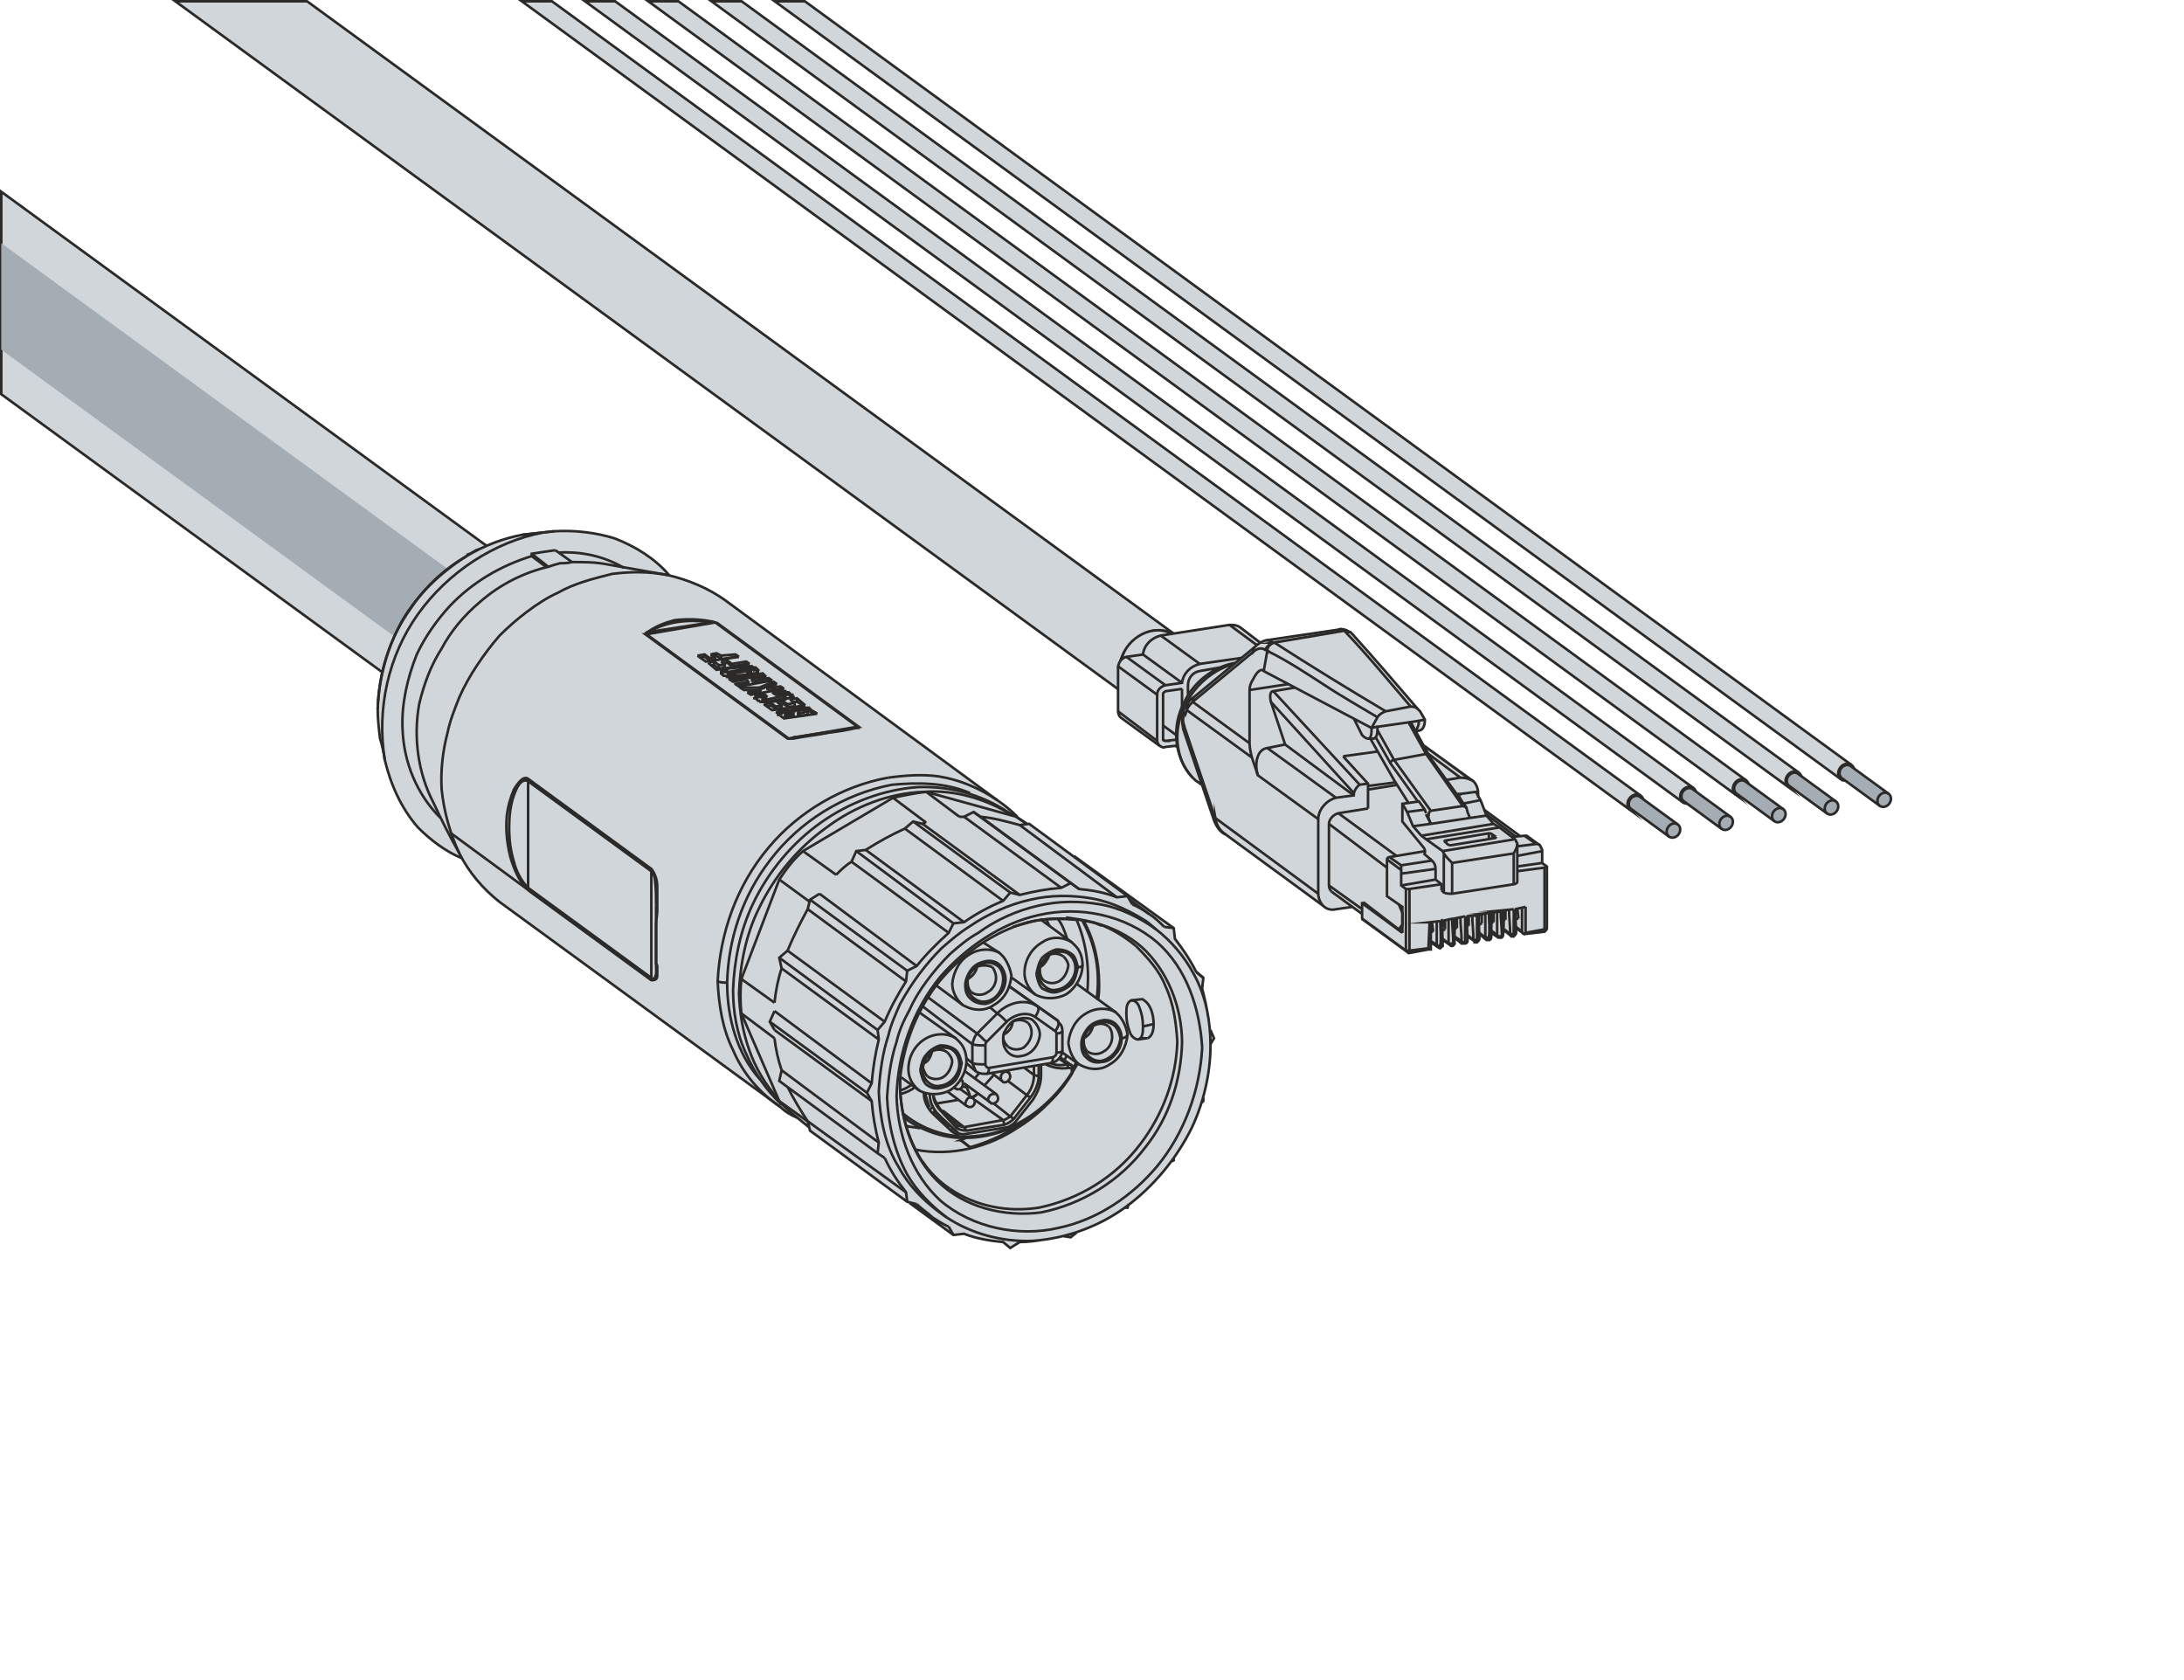 <?xml version="1.0" encoding="UTF-8"?>
<!DOCTYPE svg PUBLIC "-//W3C//DTD SVG 1.1//EN" "http://www.w3.org/Graphics/SVG/1.1/DTD/svg11.dtd">
<!-- Creator: Corel DESIGNER 2020 (64-Bit) -->
<svg xmlns="http://www.w3.org/2000/svg" xml:space="preserve" width="65.038mm" height="50.038mm" version="1.1" style="shape-rendering:geometricPrecision; text-rendering:geometricPrecision; image-rendering:optimizeQuality; fill-rule:evenodd; clip-rule:evenodd"
viewBox="0 0 6498.94 5000.07"
 xmlns:xlink="http://www.w3.org/1999/xlink"
 xmlns:xodm="http://www.corel.com/coreldraw/odm/2003">
 <defs>
  <style type="text/css">
   <![CDATA[
    .str0 {stroke:#2B2A29;stroke-width:7.61;stroke-miterlimit:22.926}
    .str1 {stroke:#2B2A29;stroke-width:7.61;stroke-miterlimit:22.926}
    .fil0 {fill:none}
    .fil1 {fill:#D1D6DA}
    .fil2 {fill:#A4ADB3}
    .fil3 {fill:#D1D6DA;fill-rule:nonzero}
   ]]>
  </style>
 </defs>
 <g id="Ebene_x0020_1">
  <rect class="fil0" x="3.81" y="3.81" width="6495.14" height="4996.26"/>
  <g id="_1292323473648">
   <g>
    <path class="fil1 str0" d="M1362.43 2164.3c92.43,67.44 231.57,34.08 310.79,-74.48 79.21,-108.58 68.5,-251.26 -23.93,-318.7l-1645.48 -1200.52 0 20.63 0 581.83 1358.62 991.24z"/>
    <path class="fil0 str0" d="M1649.29 1771.11c-92.42,-67.43 -231.57,-34.08 -310.78,74.49 -79.22,108.57 -68.51,251.25 23.92,318.69"/>
   </g>
   <g>
    <path class="fil2" d="M1534.93 2157.66c48.6,35.46 121.78,17.93 163.43,-39.17 41.67,-57.1 36.04,-132.13 -12.57,-167.6l-1681.98 -1227.16 0 316.83 1531.12 1117.1z"/>
    <path class="fil0" d="M1685.79 1950.89c-48.6,-35.46 -121.78,-17.92 -163.44,39.17 -41.67,57.11 -36.03,132.14 12.58,167.6"/>
   </g>
   <g>
    <path class="fil1 str0" d="M3365.11 2078.34c43.88,32.02 109.93,16.18 147.53,-35.35 37.61,-51.54 32.53,-119.27 -11.35,-151.29l-2587.58 -1887.9 -391.99 0 2843.39 2074.54z"/>
    <path class="fil0 str0" d="M3501.29 1891.7c-43.88,-32.02 -109.93,-16.18 -147.53,35.35 -37.61,51.54 -32.53,119.27 11.35,151.29"/>
   </g>
   <g id="ECAT_91_AWG26-1.svg">
    <g>
     <polygon id="ENP_5pol_Pbu_Step" class="fil3" points="2431.69,3382.09 2699.6,3575.96 2699.6,3575.96 2706.65,3579.49 2706.65,3579.49 2706.65,3579.49 2837.08,3674.67 2837.08,3674.67 2837.08,3674.67 2868.8,3671.14 2868.8,3671.14 2897.01,3678.2 2897.01,3678.2 2925.21,3688.77 2925.21,3688.77 2953.41,3692.3 2953.41,3692.3 2985.13,3695.82 2985.13,3695.82 3006.29,3713.45 3006.29,3713.45 3034.49,3695.82 3034.49,3695.82 3066.21,3695.82 3066.21,3695.82 3112.04,3688.77 3112.04,3688.77 3112.04,3688.77 3164.92,3678.2 3164.92,3678.2 3164.92,3678.2 3186.06,3681.72 3186.06,3681.72 3203.69,3667.62 3203.69,3667.62 3203.69,3667.62 3217.79,3660.57 3217.79,3660.57 3263.62,3642.94 3263.62,3642.94 3309.45,3618.27 3309.45,3618.27 3344.7,3593.59 3344.7,3593.59 3344.7,3593.59 3355.28,3593.59 3355.28,3593.59 3358.79,3583.02 3358.79,3583.02 3358.79,3583.02 3390.52,3558.35 3390.52,3558.35 3429.3,3523.09 3429.3,3523.09 3461.03,3487.84 3461.03,3487.84 3485.7,3456.11 3485.7,3456.11 3485.7,3456.11 3492.75,3452.58 3492.75,3452.58 3492.75,3445.53 3492.75,3445.53 3492.75,3445.53 3520.95,3403.24 3520.95,3403.24 3545.64,3357.41 3545.64,3357.41 3563.26,3311.58 3563.26,3311.58 3573.83,3283.37 3573.83,3283.37 3573.83,3283.37 3580.88,3276.33 3580.88,3276.33 3580.88,3265.75 3580.88,3265.75 3580.88,3265.75 3591.46,3212.87 3591.46,3212.87 3598.51,3163.53 3598.51,3163.53 3602.03,3107.12 3602.03,3107.12 3602.03,3107.12 3612.6,3089.5 3612.6,3089.5 3602.03,3068.35 3602.03,3068.35 3602.03,3068.35 3587.93,2987.28 3587.93,2987.28 3587.93,2987.28 3591.46,2997.85 3591.46,2997.85 3584.41,2969.64 3577.36,2941.45 3577.36,2941.45 3580.88,2909.72 3580.88,2909.72 3559.73,2892.09 3559.73,2892.09 3545.64,2867.41 3545.64,2867.41 3531.54,2839.21 3531.54,2839.21 3513.91,2814.54 3513.91,2814.54 3496.28,2793.39 3496.28,2793.39 3492.75,2761.66 3492.75,2761.66 3492.75,2761.66 3200.16,2550.15 3200.16,2550.15 3196.65,2546.62 3196.65,2546.62 3196.65,2546.62 3062.69,2451.44 3062.69,2451.44 3062.69,2451.44 3055.64,2451.44 3055.64,2451.44 3055.64,2451.44 3041.53,2444.4 3041.53,2444.4 3041.53,2440.87 3041.53,2440.87 3041.53,2440.87 3041.53,2440.87 3041.53,2440.87 3041.53,2440.87 3038.02,2440.87 3038.02,2440.87 3038.02,2440.87 3038.02,2440.87 3038.02,2440.87 3038.02,2440.87 3038.02,2440.87 3038.02,2440.87 3038.02,2437.34 3038.02,2437.34 3038.02,2437.34 3038.02,2437.34 3038.02,2437.34 3038.02,2437.34 3034.49,2437.34 3034.49,2437.34 3034.49,2437.34 3034.49,2437.34 3034.49,2437.34 3034.49,2437.34 3034.49,2437.34 3034.49,2437.34 3034.49,2437.34 3034.49,2437.34 3034.49,2437.34 3034.49,2437.34 3034.49,2437.34 3034.49,2437.34 3034.49,2437.34 3034.49,2437.34 3034.49,2437.34 3034.49,2437.34 3030.96,2433.83 3030.96,2433.83 3030.96,2433.83 3030.96,2433.83 3030.96,2433.83 3030.96,2433.83 3030.96,2433.83 3030.96,2433.83 3030.96,2433.83 3030.96,2433.83 3030.96,2433.83 3030.96,2433.83 3030.96,2433.83 3030.96,2433.83 3030.96,2433.83 3030.96,2433.83 3030.96,2433.83 3030.96,2433.83 3030.96,2433.83 3030.96,2433.83 3030.96,2433.83 3027.43,2433.83 3027.43,2433.83 3027.43,2433.83 3027.43,2430.3 3027.43,2430.3 3027.43,2430.3 3027.43,2430.3 3027.43,2430.3 3020.39,2426.77 3020.39,2426.77 3020.39,2423.25 3020.39,2423.25 3016.86,2423.25 3016.86,2423.25 3016.86,2423.25 3016.86,2423.25 3016.86,2423.25 3016.86,2423.25 3016.86,2423.25 3016.86,2423.25 3016.86,2423.25 3016.86,2423.25 3016.86,2423.25 3016.86,2423.25 3016.86,2423.25 3016.86,2423.25 3016.86,2419.72 3016.86,2419.72 3016.86,2419.72 3016.86,2419.72 3013.33,2419.72 3013.33,2419.72 3013.33,2419.72 3013.33,2419.72 3013.33,2419.72 3013.33,2419.72 3013.33,2419.72 3013.33,2419.72 3013.33,2419.72 3013.33,2419.72 3013.33,2419.72 3013.33,2419.72 3013.33,2419.72 3013.33,2419.72 3013.33,2419.72 3013.33,2419.72 3013.33,2419.72 3013.33,2419.72 3013.33,2419.72 3013.33,2419.72 3013.33,2416.2 3013.33,2416.2 3013.33,2416.2 3013.33,2416.2 3009.82,2416.2 3009.82,2416.2 3009.82,2416.2 3009.82,2416.2 3009.82,2416.2 3009.82,2416.2 3009.82,2416.2 3009.82,2416.2 3009.82,2416.2 3009.82,2416.2 3009.82,2416.2 3009.82,2416.2 3009.82,2416.2 3009.82,2416.2 3009.82,2416.2 3009.82,2416.2 3009.82,2416.2 3009.82,2416.2 3009.82,2416.2 3009.82,2416.2 3009.82,2416.2 3009.82,2416.2 3009.82,2416.2 3009.82,2416.2 3002.76,2409.15 3002.76,2409.15 2967.51,2380.95 2967.51,2380.95 2967.51,2380.95 2132.05,1767.58 2132.05,1767.58 2132.05,1767.58 2103.85,1753.48 2103.85,1753.48 2061.55,1732.32 2061.55,1732.32 2015.72,1718.22 2015.72,1718.22 1991.05,1711.17 1991.05,1711.17 1991.05,1711.17 1976.95,1697.07 1976.95,1697.07 1955.8,1675.92 1955.8,1675.92 1931.12,1658.3 1931.12,1658.3 1909.97,1640.67 1909.97,1640.67 1881.77,1626.57 1881.77,1626.57 1857.09,1612.46 1857.09,1612.46 1828.89,1601.89 1828.89,1601.89 1786.59,1591.32 1786.59,1591.32 1740.77,1584.26 1740.77,1584.26 1694.94,1577.23 1694.94,1577.23 1642.06,1580.74 1642.06,1580.74 1642.06,1580.74 1553.93,1591.32 1553.93,1591.32 1553.93,1591.32 1511.63,1601.89 1511.63,1601.89 1469.33,1615.99 1469.33,1615.99 1427.02,1633.63 1427.02,1633.63 1427.02,1633.63 1427.02,1633.63 1405.88,1644.19 1405.88,1644.19 1402.35,1644.19 1402.35,1644.19 1402.35,1644.19 1402.35,1644.19 1402.35,1644.19 1384.72,1654.77 1384.72,1654.77 1384.72,1654.77 1384.72,1654.77 1377.68,1661.81 1377.68,1661.81 1374.15,1661.81 1374.15,1661.81 1374.15,1661.81 1374.15,1661.81 1374.15,1661.81 1374.15,1661.81 1374.15,1661.81 1374.15,1661.81 1374.15,1661.81 1374.15,1661.81 1374.15,1661.81 1374.15,1661.81 1374.15,1661.81 1374.15,1661.81 1374.15,1665.34 1370.62,1665.34 1370.62,1665.34 1370.62,1665.34 1370.62,1665.34 1370.62,1665.34 1370.62,1665.34 1370.62,1665.34 1370.62,1665.34 1370.62,1665.34 1370.62,1665.34 1370.62,1665.34 1370.62,1665.34 1370.62,1665.34 1370.62,1665.34 1370.62,1665.34 1370.62,1665.34 1370.62,1665.34 1370.62,1665.34 1367.1,1665.34 1367.1,1665.34 1367.1,1665.34 1367.1,1665.34 1367.1,1665.34 1367.1,1665.34 1367.1,1665.34 1367.1,1665.34 1367.1,1665.34 1367.1,1668.87 1367.1,1668.87 1367.1,1668.87 1367.1,1668.87 1367.1,1668.87 1367.1,1668.87 1367.1,1668.87 1367.1,1668.87 1367.1,1668.87 1363.57,1668.87 1363.57,1668.87 1363.57,1668.87 1363.57,1668.87 1363.57,1668.87 1363.57,1668.87 1363.57,1668.87 1363.57,1668.87 1363.57,1668.87 1363.57,1668.87 1363.57,1668.87 1363.57,1672.4 1360.05,1672.4 1360.05,1672.4 1360.05,1672.4 1360.05,1672.4 1360.05,1672.4 1360.05,1672.4 1360.05,1672.4 1360.05,1672.4 1360.05,1672.4 1360.05,1672.4 1360.05,1672.4 1360.05,1672.4 1360.05,1672.4 1360.05,1672.4 1360.05,1672.4 1360.05,1672.4 1360.05,1672.4 1360.05,1672.4 1356.52,1672.4 1356.52,1672.4 1356.52,1672.4 1356.52,1672.4 1356.52,1672.4 1356.52,1672.4 1356.52,1672.4 1356.52,1672.4 1356.52,1672.4 1356.52,1675.92 1356.52,1675.92 1356.52,1675.92 1356.52,1675.92 1356.52,1675.92 1356.52,1675.92 1356.52,1675.92 1356.52,1675.92 1356.52,1675.92 1349.47,1679.44 1349.47,1679.44 1349.47,1679.44 1345.95,1682.97 1345.95,1682.97 1345.95,1682.97 1345.95,1682.97 1345.95,1682.97 1345.95,1682.97 1345.95,1682.97 1345.95,1682.97 1345.95,1682.97 1342.42,1682.97 1342.42,1682.97 1342.42,1682.97 1342.42,1682.97 1342.42,1682.97 1342.42,1682.97 1342.42,1682.97 1342.42,1682.97 1342.42,1682.97 1342.42,1682.97 1342.42,1682.97 1342.42,1682.97 1342.42,1682.97 1342.42,1682.97 1342.42,1682.97 1342.42,1682.97 1342.42,1682.97 1342.42,1682.97 1342.42,1682.97 1342.42,1686.5 1342.42,1686.5 1338.9,1686.5 1338.9,1686.5 1338.9,1686.5 1338.9,1686.5 1338.9,1686.5 1338.9,1686.5 1338.9,1686.5 1338.9,1686.5 1338.9,1686.5 1338.9,1686.5 1338.9,1686.5 1338.9,1686.5 1338.9,1686.5 1338.9,1686.5 1338.9,1686.5 1335.37,1686.5 1335.37,1686.5 1335.37,1686.5 1335.37,1686.5 1335.37,1686.5 1335.37,1690.02 1335.37,1690.02 1335.37,1690.02 1335.37,1690.02 1335.37,1690.02 1335.37,1690.02 1335.37,1690.02 1335.37,1690.02 1335.37,1690.02 1335.37,1690.02 1335.37,1690.02 1335.37,1690.02 1335.37,1690.02 1331.84,1690.02 1331.84,1690.02 1331.84,1690.02 1331.84,1690.02 1331.84,1690.02 1331.84,1690.02 1331.84,1690.02 1331.84,1690.02 1331.84,1690.02 1331.84,1690.02 1331.84,1690.02 1331.84,1690.02 1331.84,1690.02 1331.84,1693.54 1331.84,1693.54 1331.84,1693.54 1331.84,1693.54 1331.84,1693.54 1328.33,1693.54 1328.33,1693.54 1328.33,1693.54 1328.33,1693.54 1328.33,1693.54 1328.33,1693.54 1328.33,1693.54 1328.33,1693.54 1328.33,1693.54 1328.33,1693.54 1328.33,1693.54 1328.33,1693.54 1328.33,1693.54 1328.33,1693.54 1328.33,1693.54 1328.33,1693.54 1328.33,1693.54 1328.33,1693.54 1328.33,1693.54 1328.33,1693.54 1328.33,1693.54 1328.33,1693.54 1328.33,1693.54 1328.33,1697.07 1324.8,1697.07 1324.8,1697.07 1324.8,1697.07 1324.8,1697.07 1324.8,1697.07 1324.8,1697.07 1324.8,1697.07 1324.8,1697.07 1324.8,1697.07 1324.8,1697.07 1324.8,1697.07 1324.8,1697.07 1324.8,1697.07 1324.8,1697.07 1321.27,1697.07 1321.27,1697.07 1321.27,1697.07 1321.27,1700.6 1321.27,1700.6 1321.27,1700.6 1321.27,1700.6 1321.27,1700.6 1321.27,1700.6 1321.27,1700.6 1321.27,1700.6 1321.27,1700.6 1321.27,1700.6 1321.27,1700.6 1321.27,1700.6 1321.27,1700.6 1321.27,1700.6 1321.27,1700.6 1321.27,1700.6 1321.27,1700.6 1321.27,1700.6 1314.23,1707.64 1314.23,1707.64 1310.7,1707.64 1310.7,1707.64 1310.7,1707.64 1310.7,1707.64 1310.7,1711.17 1310.7,1711.17 1310.7,1711.17 1310.7,1711.17 1310.7,1711.17 1310.7,1711.17 1310.7,1711.17 1310.7,1711.17 1310.7,1711.17 1310.7,1711.17 1310.7,1711.17 1310.7,1711.17 1310.7,1711.17 1307.17,1711.17 1307.17,1711.17 1307.17,1711.17 1307.17,1711.17 1307.17,1711.17 1307.17,1711.17 1307.17,1711.17 1307.17,1711.17 1307.17,1711.17 1307.17,1711.17 1307.17,1711.17 1307.17,1711.17 1307.17,1711.17 1307.17,1711.17 1307.17,1711.17 1307.17,1714.7 1307.17,1714.7 1307.17,1714.7 1307.17,1714.7 1307.17,1714.7 1307.17,1714.7 1307.17,1714.7 1307.17,1714.7 1307.17,1714.7 1303.64,1714.7 1303.64,1714.7 1303.64,1714.7 1303.64,1714.7 1303.64,1714.7 1303.64,1714.7 1303.64,1714.7 1303.64,1714.7 1303.64,1714.7 1303.64,1714.7 1303.64,1714.7 1303.64,1718.22 1303.64,1718.22 1300.12,1718.22 1300.12,1718.22 1300.12,1718.22 1300.12,1718.22 1300.12,1718.22 1300.12,1718.22 1300.12,1718.22 1300.12,1718.22 1300.12,1718.22 1300.12,1718.22 1300.12,1718.22 1300.12,1718.22 1300.12,1718.22 1300.12,1718.22 1300.12,1718.22 1300.12,1718.22 1300.12,1721.75 1300.12,1721.75 1300.12,1721.75 1300.12,1721.75 1300.12,1721.75 1296.6,1721.75 1296.6,1721.75 1296.6,1721.75 1296.6,1721.75 1296.6,1721.75 1296.6,1721.75 1296.6,1721.75 1296.6,1721.75 1296.6,1721.75 1296.6,1721.75 1296.6,1721.75 1296.6,1721.75 1296.6,1721.75 1296.6,1721.75 1296.6,1721.75 1296.6,1721.75 1296.6,1721.75 1296.6,1721.75 1296.6,1721.75 1296.6,1721.75 1296.6,1721.75 1296.6,1721.75 1296.6,1721.75 1296.6,1725.27 1293.07,1725.27 1293.07,1725.27 1293.07,1725.27 1293.07,1725.27 1293.07,1725.27 1293.07,1725.27 1293.07,1725.27 1293.07,1725.27 1293.07,1725.27 1293.07,1725.27 1293.07,1725.27 1293.07,1725.27 1293.07,1725.27 1293.07,1725.27 1293.07,1725.27 1293.07,1725.27 1293.07,1725.27 1293.07,1725.27 1293.07,1725.27 1289.54,1728.8 1289.54,1728.8 1289.54,1728.8 1289.54,1728.8 1289.54,1728.8 1289.54,1728.8 1289.54,1728.8 1289.54,1728.8 1289.54,1728.8 1289.54,1728.8 1289.54,1728.8 1289.54,1728.8 1289.54,1728.8 1289.54,1728.8 1289.54,1732.32 1286.02,1732.32 1286.02,1732.32 1286.02,1732.32 1286.02,1732.32 1286.02,1732.32 1286.02,1732.32 1286.02,1732.32 1286.02,1732.32 1286.02,1732.32 1286.02,1732.32 1286.02,1732.32 1286.02,1732.32 1286.02,1732.32 1286.02,1732.32 1286.02,1732.32 1286.02,1732.32 1286.02,1732.32 1286.02,1732.32 1286.02,1732.32 1286.02,1732.32 1286.02,1732.32 1286.02,1732.32 1286.02,1732.32 1286.02,1735.85 1282.5,1735.85 1282.5,1735.85 1282.5,1735.85 1282.5,1735.85 1282.5,1735.85 1282.5,1735.85 1282.5,1735.85 1282.5,1735.85 1282.5,1735.85 1282.5,1735.85 1282.5,1735.85 1278.97,1739.37 1278.97,1739.37 1278.97,1739.37 1278.97,1739.37 1278.97,1739.37 1278.97,1739.37 1278.97,1739.37 1278.97,1739.37 1278.97,1739.37 1278.97,1739.37 1278.97,1739.37 1278.97,1739.37 1278.97,1739.37 1278.97,1739.37 1278.97,1739.37 1278.97,1739.37 1278.97,1742.89 1275.44,1742.89 1275.44,1742.89 1275.44,1742.89 1275.44,1742.89 1275.44,1742.89 1275.44,1742.89 1275.44,1742.89 1275.44,1742.89 1275.44,1742.89 1275.44,1742.89 1275.44,1742.89 1275.44,1742.89 1275.44,1742.89 1275.44,1742.89 1275.44,1742.89 1275.44,1742.89 1275.44,1742.89 1275.44,1742.89 1275.44,1742.89 1275.44,1742.89 1275.44,1742.89 1275.44,1742.89 1275.44,1742.89 1275.44,1746.42 1271.92,1746.42 1271.92,1746.42 1271.92,1746.42 1271.92,1746.42 1271.92,1746.42 1271.92,1746.42 1271.92,1746.42 1271.92,1746.42 1271.92,1746.42 1271.92,1746.42 1271.92,1746.42 1271.92,1746.42 1271.92,1746.42 1271.92,1746.42 1271.92,1746.42 1271.92,1746.42 1271.92,1746.42 1271.92,1746.42 1271.92,1746.42 1268.39,1749.95 1268.39,1749.95 1268.39,1749.95 1268.39,1749.95 1268.39,1749.95 1268.39,1749.95 1268.39,1749.95 1268.39,1749.95 1268.39,1749.95 1268.39,1749.95 1268.39,1749.95 1268.39,1749.95 1268.39,1749.95 1268.39,1749.95 1268.39,1749.95 1268.39,1749.95 1268.39,1749.95 1268.39,1749.95 1268.39,1749.95 1268.39,1749.95 1268.39,1749.95 1268.39,1749.95 1268.39,1749.95 1264.87,1749.95 1264.87,1749.95 1264.87,1749.95 1264.87,1753.48 1264.87,1753.48 1264.87,1753.48 1264.87,1753.48 1264.87,1753.48 1264.87,1753.48 1264.87,1753.48 1261.35,1756.99 1261.35,1756.99 1261.35,1756.99 1261.35,1756.99 1261.35,1756.99 1261.35,1756.99 1261.35,1756.99 1261.35,1756.99 1261.35,1756.99 1261.35,1756.99 1261.35,1756.99 1261.35,1756.99 1257.82,1760.52 1257.82,1760.52 1257.82,1760.52 1257.82,1760.52 1257.82,1760.52 1257.82,1760.52 1257.82,1760.52 1257.82,1760.52 1257.82,1760.52 1257.82,1760.52 1257.82,1760.52 1257.82,1760.52 1257.82,1760.52 1257.82,1760.52 1257.82,1760.52 1257.82,1760.52 1257.82,1760.52 1257.82,1760.52 1257.82,1764.04 1257.82,1764.04 1257.82,1764.04 1257.82,1764.04 1257.82,1764.04 1254.29,1764.05 1254.29,1764.05 1254.29,1764.05 1254.29,1764.05 1254.29,1764.05 1254.29,1764.05 1254.29,1764.05 1254.29,1764.05 1254.29,1764.05 1254.29,1764.05 1254.29,1764.05 1254.29,1767.58 1254.29,1767.58 1254.29,1767.58 1254.29,1767.58 1254.29,1767.58 1254.29,1767.58 1254.29,1767.58 1254.29,1767.58 1254.29,1767.58 1254.29,1767.58 1254.29,1767.58 1254.29,1767.58 1254.29,1767.58 1254.29,1767.58 1254.29,1767.58 1250.77,1767.58 1250.77,1767.58 1250.77,1767.58 1250.77,1771.09 1250.77,1771.09 1250.77,1771.09 1250.77,1771.09 1250.77,1771.09 1250.77,1771.09 1250.77,1771.09 1250.77,1771.09 1250.77,1771.09 1250.77,1771.09 1250.77,1771.09 1247.25,1771.09 1247.25,1771.09 1247.25,1774.62 1247.25,1774.62 1247.25,1774.62 1247.25,1774.62 1247.25,1774.62 1247.25,1774.62 1247.25,1774.62 1247.25,1778.15 1247.25,1778.15 1247.25,1778.15 1247.25,1778.15 1247.25,1778.15 1243.72,1778.15 1243.72,1778.15 1243.72,1778.15 1243.72,1778.15 1243.72,1778.15 1243.72,1778.15 1243.72,1778.15 1243.72,1778.15 1243.72,1778.15 1243.72,1778.15 1243.72,1778.15 1243.72,1778.15 1243.72,1778.15 1243.72,1778.15 1243.72,1778.15 1243.72,1778.15 1243.72,1778.15 1243.72,1781.68 1243.72,1781.68 1243.72,1781.68 1243.72,1781.68 1243.72,1781.68 1243.72,1781.68 1243.72,1781.68 1240.19,1781.68 1240.19,1781.68 1240.19,1781.68 1240.19,1785.2 1240.19,1785.2 1240.19,1785.2 1236.66,1785.2 1236.66,1785.2 1236.66,1785.2 1236.66,1788.71 1236.66,1788.71 1236.66,1788.71 1236.66,1788.71 1236.66,1788.71 1236.66,1788.71 1236.66,1788.71 1236.66,1788.71 1236.66,1788.71 1233.15,1792.25 1233.15,1792.25 1233.15,1792.25 1233.15,1792.25 1233.15,1792.25 1233.15,1792.25 1233.15,1792.25 1233.15,1792.25 1233.15,1792.25 1233.15,1792.25 1233.15,1792.25 1233.15,1792.25 1233.15,1792.25 1233.15,1795.78 1233.15,1795.78 1233.15,1795.78 1233.15,1795.78 1229.62,1795.78 1229.62,1795.78 1229.62,1795.78 1229.62,1795.78 1229.62,1795.78 1229.62,1795.78 1229.62,1795.78 1229.62,1795.78 1229.62,1795.78 1229.62,1795.78 1204.94,1831.02 1204.94,1831.02 1204.94,1831.02 1176.74,1887.43 1176.74,1887.43 1173.21,1890.95 1173.21,1890.95 1173.21,1894.48 1173.21,1894.48 1173.21,1894.48 1173.21,1894.48 1173.21,1894.48 1169.69,1894.48 1169.69,1894.48 1169.69,1894.48 1169.69,1894.48 1169.69,1894.48 1169.69,1898 1169.69,1898 1169.69,1898 1169.69,1898 1169.69,1898 1169.69,1898 1169.69,1898 1169.69,1898 1169.69,1898 1169.69,1898 1169.69,1898 1169.69,1898 1169.69,1898 1169.69,1898 1169.69,1898 1169.69,1898 1169.69,1898 1169.69,1898 1169.69,1901.53 1169.69,1901.53 1169.69,1901.53 1169.69,1901.53 1169.69,1901.53 1169.69,1901.53 1169.69,1901.53 1169.69,1901.53 1169.69,1901.53 1169.69,1901.53 1169.69,1901.53 1166.17,1905.05 1166.17,1905.05 1166.17,1905.05 1166.17,1905.05 1166.17,1905.05 1166.17,1905.05 1166.17,1905.05 1166.17,1905.05 1166.17,1905.05 1166.17,1905.05 1166.17,1905.05 1166.17,1908.58 1166.17,1908.58 1166.17,1908.58 1166.17,1908.58 1166.17,1908.58 1166.17,1908.58 1166.17,1908.58 1166.17,1908.58 1166.17,1908.58 1162.64,1912.11 1162.64,1912.11 1162.64,1912.11 1162.64,1912.11 1162.64,1912.11 1162.64,1915.63 1162.64,1915.63 1162.64,1915.63 1162.64,1915.63 1159.11,1919.15 1159.11,1919.15 1159.11,1922.68 1159.11,1922.68 1159.11,1922.68 1159.11,1922.68 1159.11,1922.68 1159.11,1922.68 1159.11,1922.68 1155.59,1929.73 1155.59,1929.73 1155.59,1929.73 1141.49,1972.03 1141.49,1972.03 1130.91,2017.86 1130.91,2017.86 1123.87,2063.68 1123.87,2063.68 1123.87,2109.51 1123.87,2109.51 1123.87,2155.34 1123.87,2155.34 1130.91,2197.64 1130.91,2197.64 1145.01,2264.6 1145.01,2264.6 1145.01,2264.6 1145.01,2261.09 1145.01,2261.09 1155.59,2306.92 1173.21,2349.22 1173.21,2349.22 1194.37,2387.99 1194.37,2387.99 1219.05,2426.77 1219.05,2426.77 1243.72,2462.03 1243.72,2462.03 1275.44,2490.23 1275.44,2490.23 1310.7,2518.44 1310.7,2518.44 1345.95,2539.58 1345.95,2539.58 1370.62,2553.68 1370.62,2553.68 1370.62,2553.68 1398.82,2595.98 1398.82,2595.98 1419.98,2620.66 1419.98,2620.66 1441.13,2645.33 1441.13,2645.33 1472.86,2673.53 1472.86,2673.53 2061.55,3107.12 2061.55,3107.12 2065.07,3110.65 2065.07,3110.65 2068.6,3110.64 2068.6,3110.64 2072.13,3114.18 2072.13,3114.18 2075.65,3114.18 2075.65,3114.18 2075.65,3117.7 2075.65,3117.7 2079.17,3117.7 2079.17,3117.7 2082.7,3121.22 2082.7,3121.22 2086.23,3124.75 2086.23,3124.75 2089.76,3124.75 2089.76,3124.75 2093.27,3128.28 2093.27,3128.28 2093.27,3128.28 2093.27,3128.28 2096.8,3131.8 2096.8,3131.8 2100.33,3135.32 2100.33,3135.32 2103.85,3138.85 2103.85,3138.85 2107.37,3138.86 2107.37,3138.86 2110.9,3138.85 2110.9,3138.85 2110.9,3142.38 2110.9,3142.38 2114.43,3142.38 2114.43,3142.38 2117.95,3145.9 2117.95,3145.9 2121.48,3149.42 2121.48,3149.42 2121.48,3149.42 2121.48,3149.42 2125,3152.95 2125,3152.95 2128.53,3152.95 2128.53,3152.95 2132.05,3156.48 2132.05,3156.48 2135.58,3160 2135.58,3160 2139.1,3163.53 2139.1,3163.53 2139.1,3163.53 2139.1,3163.53 2142.63,3167.04 2142.63,3167.04 2146.15,3167.06 2146.15,3167.06 2149.68,3170.58 2149.68,3170.58 2153.21,3174.1 2153.21,3174.1 2156.73,3174.11 2156.73,3174.11 2156.73,3177.63 2156.73,3177.63 2160.25,3177.63 2160.25,3177.63 2163.78,3181.15 2163.78,3181.15 2167.31,3181.15 2167.31,3181.15 2170.82,3184.68 2170.82,3184.68 2174.35,3188.2 2174.35,3188.2 2174.35,3188.2 2174.35,3188.2 2177.88,3191.73 2177.88,3191.73 2181.41,3191.73 2181.41,3191.73 2184.93,3195.26 2184.93,3195.26 2188.45,3198.77 2188.45,3198.77 2191.98,3202.3 2191.98,3202.3 2191.98,3202.3 2191.98,3202.3 2195.51,3205.83 2195.51,3205.83 2195.51,3205.83 2195.51,3205.83 2199.03,3205.83 2199.03,3205.83 2206.08,3209.36 2206.08,3209.36 2209.61,3212.87 2209.61,3212.87 2209.61,3212.87 2209.61,3212.87 2213.13,3216.4 2213.13,3216.4 2213.13,3216.4 2213.13,3216.4 2216.66,3219.93 2216.66,3219.93 2223.7,3223.46 2223.7,3223.46 2227.23,3226.98 2227.23,3226.98 2227.23,3226.98 2227.23,3226.98 2230.76,3230.5 2230.76,3230.5 2230.76,3230.5 2230.76,3230.5 2234.28,3234.03 2234.28,3234.03 2241.33,3237.56 2241.33,3237.56 2244.86,3237.56 2244.86,3237.56 2244.86,3241.08 2244.86,3241.08 2248.39,3241.08 2248.39,3241.08 2248.39,3244.6 2248.39,3244.6 2251.9,3244.6 2251.9,3244.6 2255.43,3248.13 2255.43,3248.13 2262.49,3251.66 2262.49,3251.66 2266,3255.18 2266,3255.18 2266,3255.18 2266,3255.18 2269.53,3258.71 2269.53,3258.71 2273.06,3262.23 2273.06,3262.23 2280.11,3265.75 2280.11,3265.75 2283.63,3269.28 2283.63,3269.28 2287.16,3269.28 2287.16,3269.28 2287.16,3272.8 2287.16,3272.8 2290.68,3272.81 2290.68,3272.81 2290.68,3272.81 2290.68,3272.81 2290.68,3272.81 2290.68,3272.81 2290.68,3272.81 2290.68,3272.81 2294.21,3276.33 2294.21,3276.33 2294.21,3276.33 2294.21,3276.33 2294.21,3276.33 2294.21,3276.33 2297.73,3276.33 2297.73,3276.33 2297.73,3276.33 2297.73,3276.33 2297.73,3276.33 2297.73,3279.85 2297.73,3279.85 2297.73,3279.85 2297.73,3279.85 2297.73,3279.85 2297.73,3279.85 2297.73,3279.85 2297.73,3279.85 2297.73,3279.85 2297.73,3279.85 2297.73,3279.85 2297.73,3279.85 2297.73,3279.85 2297.73,3279.85 2297.73,3279.85 2301.26,3279.85 2301.26,3279.85 2301.26,3279.85 2301.26,3279.85 2301.26,3279.85 2301.26,3279.85 2301.26,3279.85 2301.26,3279.85 2301.26,3279.85 2301.26,3279.85 2301.26,3279.85 2301.26,3279.85 2301.26,3279.85 2301.26,3279.85 2301.26,3279.85 2301.26,3283.38 2301.26,3283.38 2301.26,3283.38 2301.26,3283.38 2301.26,3283.38 2301.26,3283.38 2301.26,3283.38 2301.26,3283.38 2304.78,3283.38 2304.78,3283.38 2304.78,3283.38 2304.78,3283.38 2304.78,3283.38 2304.78,3283.38 2304.78,3283.38 2304.78,3283.38 2304.78,3283.38 2304.78,3283.38 2304.78,3283.38 2304.78,3283.38 2304.78,3283.38 2304.78,3283.38 2304.78,3283.38 2304.78,3283.38 2304.78,3283.38 2304.78,3283.38 2304.78,3283.38 2304.78,3283.38 2304.78,3283.38 2308.31,3283.38 2308.31,3286.91 2308.31,3286.91 2308.31,3286.91 2308.31,3286.91 2308.31,3286.91 2308.31,3286.91 2308.31,3286.91 2308.31,3286.91 2308.31,3286.91 2308.31,3286.91 2308.31,3286.91 2308.31,3286.91 2308.31,3286.91 2308.31,3286.91 2308.31,3286.91 2311.84,3286.91 2311.84,3286.91 2311.84,3286.91 2311.84,3286.91 2311.84,3286.91 2311.84,3286.91 2311.84,3286.91 2311.84,3290.44 2311.84,3290.44 2311.84,3290.44 2311.84,3290.44 2311.84,3290.44 2311.84,3290.44 2311.84,3290.44 2311.84,3290.44 2311.84,3290.44 2315.36,3290.44 2315.36,3290.44 2315.36,3290.44 2315.36,3290.44 2315.36,3290.44 2315.36,3290.44 2315.36,3290.44 2315.36,3290.44 2315.36,3290.44 2315.36,3290.44 2315.36,3290.44 2315.36,3290.44 2322.41,3293.95 2322.41,3293.95 2322.41,3293.95 2340.04,3308.05 2340.04,3308.05 2357.66,3318.64 2357.66,3318.64 2371.76,3325.68 2371.76,3325.68 2371.76,3325.68 2407.02,3353.88 2407.02,3353.88 2407.02,3353.88 2410.54,3364.46 2410.54,3364.46 "/>
     <polygon id="Bauteil1" class="fil3" points="3654.91,1859.23 3489.23,1883.9 3489.23,1883.9 3475.13,1880.38 3475.13,1880.38 3464.56,1873.33 3464.56,1873.33 3439.87,1873.33 3439.87,1873.33 3422.25,1876.85 3422.25,1876.85 3404.63,1880.38 3404.63,1880.38 3387,1890.95 3387,1890.95 3372.9,1901.53 3372.9,1901.53 3355.28,1922.68 3355.28,1922.68 3344.7,1940.31 3344.7,1940.31 3341.18,1947.35 3341.18,1947.35 3337.65,1957.93 3337.65,1957.93 3337.65,1957.93 3327.07,1972.03 3327.07,1972.03 3327.07,1972.03 3327.07,2116.57 3327.07,2116.57 3327.07,2116.57 3327.07,2123.61 3327.07,2123.61 3330.6,2130.66 3330.6,2130.66 3453.97,2222.32 3453.97,2222.32 3453.97,2222.32 3461.03,2225.84 3461.03,2225.84 3468.08,2222.32 3468.08,2222.32 3496.28,2218.79 3496.28,2218.79 3496.28,2218.79 3503.33,2222.32 3503.33,2222.32 3503.33,2222.32 3503.33,2225.84 3503.33,2225.84 3506.85,2243.47 3506.85,2243.47 3517.43,2268.14 3517.43,2268.14 3517.43,2268.14 3535.05,2296.34 3535.05,2296.34 3549.15,2313.97 3549.15,2313.97 3566.78,2328.07 3566.78,2328.07 3580.88,2338.65 3580.88,2338.65 3580.88,2338.65 3609.09,2423.25 3609.09,2423.25 3609.09,2423.25 3609.09,2423.25 3609.09,2423.25 3609.09,2426.76 3609.09,2426.76 3609.09,2426.76 3609.09,2426.76 3609.09,2426.76 3609.09,2426.76 3609.09,2426.76 3609.09,2426.76 3609.09,2426.76 3609.09,2430.3 3609.09,2430.3 3609.09,2430.3 3609.09,2430.3 3609.09,2430.3 3609.09,2430.3 3612.6,2430.3 3612.6,2430.3 3612.6,2430.3 3612.6,2433.83 3612.6,2433.83 3612.6,2433.83 3612.6,2433.83 3612.6,2433.83 3612.6,2433.83 3612.6,2433.83 3612.6,2433.83 3612.6,2433.83 3612.6,2437.34 3612.6,2437.34 3612.6,2437.34 3619.66,2454.97 3619.66,2454.97 3619.66,2454.97 3619.66,2454.97 3633.76,2472.6 3633.76,2472.6 3633.76,2472.6 3936.92,2694.68 3936.92,2694.68 3936.92,2694.68 3947.49,2701.74 3947.49,2701.74 3961.59,2708.78 3961.59,2708.78 3975.7,2705.25 3975.7,2705.25 4025.05,2698.21 4025.05,2698.21 4025.05,2698.21 4053.25,2719.36 4053.25,2719.36 4053.25,2719.36 4053.25,2733.46 4053.25,2733.46 4053.25,2733.46 4056.77,2736.98 4056.77,2736.98 4190.73,2835.69 4190.73,2835.69 4190.73,2835.69 4190.73,2835.69 4190.73,2835.69 4190.73,2835.69 4257.71,2825.11 4257.71,2825.11 4257.71,2825.11 4257.71,2821.59 4257.71,2821.59 4257.71,2814.54 4257.71,2814.54 4257.71,2814.54 4257.71,2814.54 4257.71,2803.97 4257.71,2803.97 4257.71,2803.97 4257.71,2803.97 4257.71,2803.97 4257.71,2803.97 4261.23,2803.96 4261.23,2803.96 4261.23,2803.96 4278.86,2818.06 4278.86,2818.06 4278.86,2818.06 4278.86,2818.06 4282.38,2821.59 4282.38,2821.59 4282.38,2821.59 4282.38,2821.59 4282.38,2821.59 4282.38,2821.59 4282.38,2821.59 4282.38,2821.59 4285.91,2821.59 4285.91,2821.59 4285.91,2821.59 4285.91,2821.59 4285.91,2821.59 4285.91,2821.59 4285.91,2821.59 4285.91,2821.59 4289.44,2818.07 4289.44,2818.07 4289.44,2818.07 4289.44,2818.07 4292.96,2814.54 4292.96,2814.54 4292.96,2814.54 4292.96,2814.54 4292.96,2811.02 4292.96,2811.02 4292.96,2796.92 4292.96,2796.92 4292.96,2796.92 4296.48,2800.43 4296.48,2800.43 4296.48,2800.43 4296.48,2800.43 4300.01,2800.43 4300.01,2800.43 4300.01,2800.43 4300.01,2800.43 4300.01,2800.43 4300.01,2800.43 4300.01,2800.43 4300.01,2800.43 4300.01,2800.43 4300.01,2800.43 4300.01,2800.43 4300.01,2800.43 4300.01,2803.96 4300.01,2803.96 4303.54,2803.96 4303.54,2803.96 4303.54,2803.96 4303.54,2803.96 4303.54,2803.96 4303.54,2803.96 4303.54,2803.96 4303.54,2803.96 4303.54,2803.96 4303.54,2803.96 4303.54,2803.96 4303.54,2803.96 4303.54,2803.96 4303.54,2803.96 4303.54,2803.96 4303.54,2803.96 4303.54,2803.96 4303.54,2803.96 4303.54,2803.96 4303.54,2803.96 4307.06,2807.49 4307.06,2807.49 4307.06,2807.49 4307.06,2807.49 4307.06,2807.49 4307.06,2807.49 4307.06,2807.49 4307.06,2807.49 4307.06,2807.49 4307.06,2807.49 4307.06,2807.49 4307.06,2807.49 4307.06,2807.49 4307.06,2807.49 4307.06,2807.49 4307.06,2807.49 4307.06,2807.49 4307.06,2807.49 4310.58,2807.49 4314.11,2811.02 4314.11,2811.02 4314.11,2811.02 4314.11,2811.02 4317.64,2814.53 4317.64,2814.53 4321.16,2814.55 4321.16,2814.55 4321.16,2814.55 4321.16,2814.55 4321.16,2814.55 4328.21,2811.02 4328.21,2811.02 4328.21,2811.02 4328.21,2803.96 4328.21,2803.96 4328.21,2803.96 4328.21,2789.86 4328.21,2789.86 4328.21,2789.86 4356.41,2811.03 4356.41,2811.03 4356.41,2811.03 4359.94,2807.49 4359.94,2807.49 4366.99,2803.96 4366.99,2803.96 4366.99,2803.96 4366.99,2786.33 4366.99,2786.33 4366.99,2786.33 4391.66,2803.96 4391.66,2803.96 4391.66,2803.96 4398.72,2800.43 4398.72,2800.43 4402.24,2793.39 4402.24,2793.39 4402.24,2793.39 4402.24,2793.39 4402.24,2793.39 4402.24,2779.29 4402.24,2779.29 4402.24,2779.29 4409.29,2782.82 4409.29,2782.82 4409.29,2786.33 4409.29,2786.33 4409.29,2786.33 4409.29,2786.33 4409.29,2786.33 4409.29,2786.33 4409.29,2786.33 4412.82,2786.34 4412.82,2786.34 4412.82,2786.34 4412.82,2786.34 4412.82,2786.34 4412.82,2786.34 4412.82,2786.34 4412.82,2786.34 4412.82,2786.34 4412.82,2786.34 4412.82,2786.34 4412.82,2786.34 4412.82,2786.34 4412.82,2786.34 4412.82,2786.34 4412.82,2789.86 4412.82,2789.86 4416.34,2789.86 4416.34,2789.86 4416.34,2789.86 4416.34,2789.86 4416.34,2789.86 4416.34,2789.86 4416.34,2789.86 4416.34,2789.86 4416.34,2789.86 4416.34,2789.86 4416.34,2789.86 4416.34,2789.86 4416.34,2789.86 4416.34,2789.86 4416.34,2789.86 4416.34,2789.86 4416.34,2789.86 4423.39,2796.92 4423.39,2796.92 4423.39,2796.92 4423.39,2796.92 4426.92,2796.92 4426.92,2796.92 4430.44,2796.92 4430.44,2796.92 4430.44,2796.92 4430.44,2796.92 4430.44,2796.92 4437.49,2793.39 4437.49,2793.39 4437.49,2793.39 4437.49,2789.86 4437.49,2789.86 4437.49,2789.86 4437.49,2786.33 4437.49,2786.33 4437.49,2772.23 4437.49,2772.23 4437.49,2772.23 4462.17,2789.86 4462.17,2789.86 4462.17,2789.86 4469.21,2789.86 4469.21,2789.86 4469.21,2789.86 4472.74,2789.86 4472.74,2789.86 4476.27,2782.82 4476.27,2782.82 4476.27,2782.82 4472.74,2782.82 4472.74,2782.82 4476.27,2768.71 4476.27,2768.71 4476.27,2768.71 4497.42,2786.33 4497.42,2786.33 4497.42,2786.33 4500.94,2786.33 4500.94,2786.33 4500.94,2786.33 4500.94,2786.33 4504.47,2786.33 4504.47,2786.33 4504.47,2786.33 4507.99,2782.82 4507.99,2782.82 4511.52,2775.76 4511.52,2775.76 4511.52,2775.76 4511.52,2775.76 4511.52,2775.76 4511.52,2761.66 4511.52,2761.66 4511.52,2761.66 4536.19,2779.29 4536.19,2779.29 4536.19,2779.29 4536.19,2779.29 4536.19,2779.29 4543.25,2779.3 4543.25,2779.3 4543.25,2779.3 4543.25,2779.3 4543.25,2779.3 4543.25,2779.3 4543.25,2779.3 4550.29,2779.29 4550.29,2779.29 4550.29,2779.29 4550.29,2779.29 4550.29,2779.29 4550.29,2779.29 4550.29,2779.29 4557.35,2775.76 4557.35,2775.76 4557.35,2775.76 4557.35,2775.76 4557.35,2775.76 4564.39,2775.76 4564.39,2775.76 4564.39,2775.76 4564.39,2775.76 4564.39,2775.76 4571.45,2775.76 4571.45,2775.76 4571.45,2775.76 4571.45,2775.76 4571.45,2775.76 4571.45,2775.76 4571.45,2775.76 4578.49,2772.23 4578.49,2772.23 4578.49,2772.23 4578.49,2772.23 4578.49,2772.23 4585.55,2772.23 4585.55,2772.23 4596.12,2772.23 4596.12,2772.23 4596.12,2772.23 4596.12,2772.23 4596.12,2772.23 4596.12,2772.23 4603.17,2768.71 4603.17,2768.71 4603.17,2768.71 4603.17,2578.35 4603.17,2578.35 4589.07,2567.78 4589.07,2567.78 4589.07,2567.78 4589.07,2529.01 4589.07,2529.01 4589.07,2529.01 4585.55,2521.95 4585.55,2521.95 4585.55,2518.42 4585.55,2518.42 4582.02,2514.9 4582.02,2514.9 4582.02,2514.9 4578.49,2511.38 4578.49,2511.38 4578.49,2511.38 4578.49,2511.38 4578.49,2511.38 4578.49,2511.38 4578.49,2511.38 4578.49,2511.38 4578.49,2511.38 4578.49,2511.38 4574.97,2511.38 4574.97,2511.38 4574.97,2511.38 4574.97,2511.38 4574.97,2511.38 4574.97,2511.38 4574.97,2511.38 4574.97,2507.85 4574.97,2507.85 4574.97,2507.85 4574.97,2507.85 4574.97,2507.85 4571.45,2507.85 4571.45,2507.85 4571.45,2507.85 4571.45,2507.85 4571.45,2507.85 4571.45,2507.85 4571.45,2507.85 4571.45,2507.85 4571.45,2507.85 4571.45,2507.85 4571.45,2507.85 4571.45,2507.85 4571.45,2507.85 4571.45,2507.85 4567.92,2504.32 4567.92,2504.32 4567.92,2504.32 4567.92,2504.32 4567.92,2504.32 4567.92,2504.32 4564.39,2500.8 4564.39,2500.8 4560.87,2500.8 4560.87,2500.8 4560.87,2500.8 4560.87,2500.8 4557.35,2497.28 4557.35,2497.28 4557.35,2497.28 4557.35,2497.28 4557.35,2497.28 4557.35,2497.28 4553.82,2497.28 4553.82,2493.75 4553.82,2493.75 4553.82,2493.75 4553.82,2493.75 4553.82,2493.75 4553.82,2493.75 4553.82,2493.75 4553.82,2493.75 4553.82,2493.75 4553.82,2493.75 4553.82,2493.75 4553.82,2493.75 4553.82,2493.75 4553.82,2493.75 4553.82,2493.75 4553.82,2493.75 4553.82,2493.75 4553.82,2493.75 4553.82,2493.75 4550.29,2493.75 4550.29,2493.75 4550.29,2493.75 4550.29,2490.23 4550.29,2490.23 4550.29,2490.23 4550.29,2490.23 4550.29,2490.23 4550.29,2490.23 4550.29,2490.23 4550.29,2490.23 4550.29,2490.23 4550.29,2490.23 4550.29,2490.23 4550.29,2490.23 4539.72,2483.17 4539.72,2483.17 4539.72,2483.17 4539.72,2483.17 4536.19,2486.7 4536.19,2486.7 4532.67,2486.7 4532.67,2486.7 4532.67,2486.7 4532.67,2486.7 4522.09,2486.7 4522.09,2486.7 4522.09,2486.7 4522.09,2486.7 4416.34,2409.15 4416.34,2409.15 4416.34,2409.15 4405.76,2380.95 4405.76,2380.95 4405.76,2380.95 4402.24,2373.89 4402.24,2373.89 4402.24,2373.89 4398.72,2345.69 4398.72,2345.69 4391.66,2331.59 4391.66,2331.59 4384.62,2324.54 4384.62,2324.54 4384.62,2324.54 4233.03,2215.25 4233.03,2215.25 4233.03,2215.25 4211.89,2176.49 4211.89,2176.49 4211.89,2176.49 4215.4,2176.48 4215.4,2176.48 4222.46,2172.96 4222.46,2172.96 4229.5,2172.96 4229.5,2172.96 4229.5,2172.96 4233.03,2169.44 4233.03,2169.44 4236.56,2162.39 4236.56,2162.39 4240.09,2144.76 4240.09,2144.76 4240.09,2144.76 4222.46,2113.03 4222.46,2113.03 4222.46,2113.03 4211.89,2098.94 4211.89,2098.94 4180.16,2063.68 4180.16,2063.68 4180.16,2063.68 4180.16,2063.68 4180.16,2063.68 4173.11,2056.63 4173.11,2056.63 4173.11,2056.63 4173.11,2056.63 4173.11,2056.63 4173.11,2053.11 4173.11,2053.11 4166.06,2046.06 4166.06,2046.06 4166.06,2046.06 4166.06,2046.06 4166.06,2046.06 4166.06,2046.06 4166.06,2046.06 4162.53,2046.06 4162.53,2046.06 4159.01,2039.01 4159.01,2039.01 4159.01,2039.01 4159.01,2039.01 4159.01,2039.01 4159.01,2039.01 4159.01,2039.01 4159.01,2039.01 4159.01,2039.01 4155.48,2035.49 4155.48,2035.49 4155.48,2035.49 4155.48,2035.49 4148.43,2028.43 4148.43,2028.43 4148.43,2028.43 4148.43,2028.43 4148.43,2028.43 4148.43,2028.43 4148.43,2028.43 4148.43,2028.43 4148.43,2028.43 4148.43,2024.9 4148.43,2024.9 4141.38,2021.39 4141.38,2021.39 4141.38,2021.39 4141.38,2021.39 4141.38,2021.39 4141.38,2017.86 4141.38,2017.86 4141.38,2017.86 4141.38,2017.86 4141.38,2017.86 4141.38,2017.86 4137.85,2017.86 4137.85,2017.86 4137.85,2017.86 4137.85,2017.86 4137.85,2017.86 4137.85,2017.86 4137.85,2017.86 4137.85,2017.86 4137.85,2017.86 4134.33,2014.33 4134.33,2014.33 4134.33,2010.8 4134.33,2010.8 4134.33,2010.8 4134.33,2010.8 4134.33,2010.8 4134.33,2010.8 4134.33,2010.8 4134.33,2010.8 4134.33,2010.8 4130.81,2010.8 4130.81,2010.8 4130.81,2010.8 4130.81,2010.8 4130.81,2010.8 4130.81,2007.29 4130.81,2007.29 4130.81,2007.29 4130.81,2007.29 4130.81,2007.29 4130.81,2007.29 4127.28,2003.76 4127.28,2003.76 4127.28,2003.76 4127.28,2003.76 4127.28,2003.76 4127.28,2003.76 4123.75,2000.23 4123.75,2000.23 4123.75,2000.23 4123.75,2000.23 4123.75,2000.23 4123.75,2000.23 4123.75,2000.23 4123.75,2000.23 4123.75,2000.23 4123.75,2000.23 4120.22,1996.7 4120.22,1996.7 4120.22,1996.7 4120.22,1996.7 4120.22,1993.18 4120.22,1993.18 4120.22,1993.18 4120.22,1993.18 4120.22,1993.18 4120.22,1993.18 4120.22,1993.18 4120.22,1993.18 4116.71,1993.18 4116.71,1993.18 4116.71,1993.18 4116.71,1993.18 4116.71,1993.18 4116.71,1993.18 4116.71,1993.18 4116.71,1993.18 4116.71,1989.66 4116.71,1989.66 4116.71,1989.66 4116.71,1989.66 4113.18,1989.66 4113.18,1989.66 4113.18,1986.13 4113.18,1986.13 4113.18,1986.13 4113.18,1986.13 4109.65,1982.61 4109.65,1982.61 4109.65,1982.61 4109.65,1982.61 4109.65,1982.61 4109.65,1982.61 4109.65,1982.61 4109.65,1982.61 4109.65,1982.61 4109.65,1982.61 4109.65,1982.61 4109.65,1982.61 4109.65,1982.61 4109.65,1982.61 4109.65,1982.61 4109.65,1982.61 4106.13,1979.08 4106.13,1979.08 4106.13,1979.08 4106.13,1979.08 4106.13,1979.08 4106.13,1979.08 4102.61,1975.56 4102.61,1975.56 4102.61,1975.56 4102.61,1975.56 4102.61,1975.56 4102.61,1975.56 4102.61,1975.56 4102.61,1975.56 4102.61,1975.56 4102.61,1975.56 4102.61,1975.56 4102.61,1975.56 4102.61,1975.56 4102.61,1975.56 4102.61,1975.56 4102.61,1972.03 4102.61,1972.03 4102.61,1972.03 4102.61,1972.03 4102.61,1972.03 4102.61,1972.03 4102.61,1972.03 4099.08,1972.03 4099.08,1972.03 4099.08,1972.03 4099.08,1972.03 4099.08,1968.51 4099.08,1968.51 4095.55,1968.51 4095.55,1968.51 4095.55,1968.51 4095.55,1968.51 4095.55,1968.51 4095.55,1968.51 4095.55,1968.51 4095.55,1968.51 4095.55,1968.51 4095.55,1968.51 4095.55,1968.51 4095.55,1964.98 4095.55,1964.98 4095.55,1964.98 4095.55,1964.98 4095.55,1964.98 4095.55,1964.98 4095.55,1964.98 4095.55,1964.98 4095.55,1964.98 4095.55,1964.98 4095.55,1964.98 4092.03,1964.98 4092.03,1964.98 4092.03,1964.98 4092.03,1964.98 4092.03,1964.98 4092.03,1964.98 4092.03,1964.98 4092.03,1964.98 4092.03,1961.45 4092.03,1961.45 4092.03,1961.45 4092.03,1961.45 4088.5,1961.45 4088.5,1961.45 4088.5,1961.45 4088.5,1957.93 4088.5,1957.93 4088.5,1957.93 4088.5,1957.93 4088.5,1957.93 4088.5,1957.93 4088.5,1957.93 4088.5,1957.93 4088.5,1957.93 4088.5,1957.93 4088.5,1957.93 4088.5,1957.93 4088.5,1957.93 4088.5,1957.93 4088.5,1957.93 4088.5,1957.93 4088.5,1957.93 4088.5,1957.93 4088.5,1957.93 4084.98,1957.93 4084.98,1957.93 4084.98,1957.93 4084.98,1957.93 4084.98,1957.93 4084.98,1954.41 4084.98,1954.41 4084.98,1954.41 4084.98,1954.41 4084.98,1954.41 4084.98,1954.41 4084.98,1954.41 4084.98,1954.41 4084.98,1954.41 4084.98,1954.41 4084.98,1954.41 4084.98,1954.41 4084.98,1954.41 4081.45,1950.88 4081.45,1950.88 4081.45,1950.88 4081.45,1950.88 4081.45,1950.88 4081.45,1950.88 4081.45,1950.88 4081.45,1950.88 4081.45,1950.88 4081.45,1950.88 4081.45,1950.88 4081.45,1950.88 4081.45,1950.88 4081.45,1950.88 4081.45,1950.88 4081.45,1950.88 4081.45,1950.88 4081.45,1950.88 4081.45,1950.88 4081.45,1950.88 4081.45,1950.88 4081.45,1950.88 4077.93,1950.88 4077.93,1947.35 4077.93,1947.35 4077.93,1947.35 4077.93,1947.35 4077.93,1947.35 4077.93,1947.35 4077.93,1947.35 4077.93,1947.35 4077.93,1947.35 4077.93,1947.35 4077.93,1947.35 4077.93,1947.35 4077.93,1947.35 4077.93,1947.35 4077.93,1947.35 4077.93,1947.35 4077.93,1947.35 4077.93,1947.35 4077.93,1947.35 4077.93,1947.35 4077.93,1947.35 4077.93,1947.35 4077.93,1947.35 4074.4,1943.84 4074.4,1943.84 4074.4,1943.84 4074.4,1943.84 4074.4,1943.84 4074.4,1943.84 4074.4,1943.84 4074.4,1943.84 4074.4,1943.84 4074.4,1940.31 4074.4,1940.31 4074.4,1940.31 4074.4,1940.31 4074.4,1940.31 4074.4,1940.31 4074.4,1940.31 4070.88,1940.31 4070.88,1940.31 4070.88,1940.31 4070.88,1940.31 4070.88,1940.31 4070.88,1940.31 4070.88,1940.31 4070.88,1940.31 4070.88,1940.31 4070.88,1940.31 4070.88,1940.31 4070.88,1940.31 4070.88,1940.31 4070.88,1940.31 4070.88,1940.31 4070.88,1940.31 4070.88,1940.31 4070.88,1936.78 4070.88,1936.78 4070.88,1936.78 4070.88,1936.78 4070.88,1936.78 4070.88,1936.78 4070.88,1936.78 4067.35,1936.78 4067.35,1936.78 4067.35,1936.78 4067.35,1936.78 4067.35,1936.78 4067.35,1936.78 4067.35,1936.78 4067.35,1936.78 4067.35,1936.78 4067.35,1936.78 4067.35,1933.25 4067.35,1933.25 4067.35,1933.25 4067.35,1933.25 4067.35,1933.25 4067.35,1933.25 4063.83,1933.25 4063.83,1933.25 4063.83,1933.25 4063.83,1933.25 4063.83,1933.25 4063.83,1933.25 4063.83,1933.25 4063.83,1933.25 4063.83,1933.25 4063.83,1929.73 4063.83,1929.73 4063.83,1929.73 4063.83,1929.73 4063.83,1929.73 4063.83,1929.73 4063.83,1929.73 4063.83,1929.73 4063.83,1929.73 4063.83,1929.73 4063.83,1929.73 4063.83,1929.73 4063.83,1929.73 4063.83,1929.73 4063.83,1929.73 4060.3,1929.73 4060.3,1929.73 4060.3,1929.73 4060.3,1929.73 4060.3,1929.73 4060.3,1929.73 4060.3,1929.73 4060.3,1929.73 4060.3,1926.21 4060.3,1926.21 4060.3,1926.21 4060.3,1926.21 4056.77,1926.21 4056.77,1926.21 4056.77,1922.68 4056.77,1922.68 4056.77,1922.68 4056.77,1922.68 4056.77,1922.68 4056.77,1922.68 4056.77,1922.68 4056.77,1922.68 4056.77,1922.68 4056.77,1922.68 4056.77,1922.68 4056.77,1922.68 4056.77,1922.68 4056.77,1922.68 4053.25,1922.68 4053.25,1919.15 4053.25,1919.15 4053.25,1919.15 4053.25,1919.15 4053.25,1919.15 4053.25,1919.15 4053.25,1919.15 4053.25,1919.15 4053.25,1919.15 4053.25,1919.15 4053.25,1919.15 4053.25,1919.15 4053.25,1919.15 4053.25,1919.15 4053.25,1919.15 4053.25,1919.15 4053.25,1919.15 4053.25,1915.63 4053.25,1915.63 4049.73,1915.63 4049.73,1915.63 4049.73,1915.63 4049.73,1912.11 4049.73,1912.11 4049.73,1912.11 4049.73,1912.11 4049.73,1912.11 4049.73,1912.11 4049.73,1912.11 4049.73,1912.11 4049.73,1912.11 4049.73,1912.11 4049.73,1912.11 4046.2,1912.11 4046.2,1912.11 4046.2,1912.11 4046.2,1912.11 4046.2,1912.11 4046.2,1912.11 4046.2,1912.11 4046.2,1912.11 4046.2,1912.11 4046.2,1908.58 4046.2,1908.58 4046.2,1908.58 4046.2,1908.58 4046.2,1908.58 4046.2,1908.58 4046.2,1908.58 4046.2,1908.58 4046.2,1908.58 4042.67,1908.58 4042.67,1908.58 4042.67,1905.05 4042.67,1905.05 4042.67,1905.05 4042.67,1905.05 4042.67,1905.05 4042.67,1905.05 4042.67,1905.05 4042.67,1905.05 4042.67,1905.05 4042.67,1905.05 4042.67,1905.05 4039.16,1905.05 4039.16,1905.05 4039.16,1905.05 4039.16,1905.05 4039.16,1905.05 4039.16,1901.53 4039.16,1901.53 4039.16,1901.53 4039.16,1901.53 4039.16,1901.53 4039.16,1901.53 4039.16,1901.53 4039.16,1901.53 4039.16,1901.53 4039.16,1901.53 4039.16,1901.53 4039.16,1901.53 4039.16,1901.53 4039.16,1901.53 4039.16,1901.53 4039.16,1901.53 4039.16,1901.53 4039.16,1901.53 4039.16,1901.53 4025.05,1887.43 4025.05,1887.43 4007.43,1873.33 4007.43,1873.33 4007.43,1873.33 3993.32,1869.8 3993.32,1869.8 3982.75,1873.33 3982.75,1873.33 3982.75,1873.33 3975.7,1873.34 3975.7,1873.34 3968.65,1873.33 3968.65,1873.33 3968.65,1873.33 3968.65,1873.33 3968.65,1873.33 3961.59,1876.85 3961.59,1876.85 3961.59,1876.85 3961.59,1876.85 3961.59,1876.85 3954.55,1876.85 3954.55,1876.85 3954.55,1876.85 3954.55,1876.85 3954.55,1876.85 3954.55,1876.85 3954.55,1876.85 3947.49,1876.85 3947.49,1876.85 3947.49,1876.85 3947.49,1876.85 3947.49,1876.85 3947.49,1876.85 3947.49,1876.85 3940.45,1880.38 3940.45,1880.38 3940.45,1880.38 3940.45,1880.38 3940.45,1880.38 3933.39,1880.38 3933.39,1880.38 3933.39,1880.38 3933.39,1880.38 3933.39,1880.38 3926.35,1880.38 3926.35,1880.38 3926.35,1880.38 3926.35,1880.38 3926.35,1880.38 3926.35,1880.38 3926.35,1880.38 3919.3,1883.89 3919.3,1883.89 3919.3,1883.89 3919.3,1883.89 3919.3,1883.89 3912.25,1883.9 3912.25,1883.9 3912.25,1883.9 3912.25,1883.9 3912.25,1883.9 3905.2,1883.9 3905.2,1883.9 3905.2,1883.9 3905.2,1883.9 3905.2,1883.9 3905.2,1883.9 3905.2,1883.9 3898.14,1883.9 3898.14,1883.9 3898.14,1883.9 3898.14,1883.9 3898.14,1887.43 3898.14,1887.43 3898.14,1887.43 3891.1,1887.43 3891.1,1887.43 3884.04,1887.43 3884.04,1887.43 3873.47,1890.95 3873.47,1890.95 3866.41,1890.95 3866.41,1890.95 3866.41,1890.95 3866.41,1890.95 3866.41,1890.95 3859.37,1890.95 3859.37,1890.95 3859.37,1890.95 3859.37,1890.95 3859.37,1890.95 3855.84,1890.95 3855.84,1890.95 3855.84,1890.95 3855.84,1890.95 3855.84,1890.95 3848.8,1894.48 3848.8,1894.48 3848.8,1894.48 3848.8,1894.48 3845.27,1894.48 3845.27,1894.48 3845.27,1894.48 3838.22,1894.48 3838.22,1894.48 3838.22,1894.48 3838.22,1894.48 3838.22,1894.48 3831.17,1894.48 3831.17,1894.48 3831.17,1894.48 3831.17,1894.48 3831.17,1894.48 3824.12,1898 3824.12,1898 3824.12,1898 3824.12,1898 3824.12,1898 3824.12,1898 3824.12,1898 3817.07,1898 3817.07,1898 3817.07,1898 3817.07,1898 3817.07,1898 3810.02,1898 3810.02,1898 3810.02,1898 3810.02,1898 3810.02,1898 3802.96,1901.53 3802.96,1901.53 3802.96,1901.53 3802.96,1901.53 3802.96,1901.53 3795.92,1901.53 3795.92,1901.53 3795.92,1901.53 3795.92,1901.53 3795.92,1901.53 3795.92,1901.53 3795.92,1901.53 3788.86,1901.53 3788.86,1901.53 3788.86,1901.53 3788.86,1901.53 3788.86,1901.53 3781.82,1905.05 3781.82,1905.05 3781.82,1905.05 3781.82,1905.05 3781.82,1905.05 3767.72,1905.05 3767.72,1905.05 3767.72,1905.05 3757.14,1908.58 3757.14,1908.58 3753.62,1908.58 3753.62,1908.58 3750.09,1912.11 3750.09,1912.11 3750.09,1912.11 3679.58,1859.23 3679.58,1859.23 3665.49,1859.24 3665.49,1859.24 3658.44,1859.23 3658.44,1859.23 3658.44,1859.23 "/>
    </g>
    <g id="_Root">
     <g id="ENP_5pol_Pbu_Step_0">
      <path class="fil0 str1" d="M2717.23 2444.4l289.06 211.51 28.2 7.04c42.3,-10.57 81.08,-17.63 123.38,-21.15l28.2 -14.1 -289.05 -211.5m-81.08 1205.61c-45.83,-35.25 -88.13,-77.57 -116.33,-126.9 -38.77,-70.52 -56.4,-151.6 -59.93,-229.15 3.53,-56.4 10.57,-112.81 28.2,-165.68 7.05,-31.73 21.15,-63.45 38.78,-95.18 14.1,-31.73 31.73,-59.94 52.87,-88.13 21.15,-28.2 42.31,-52.88 66.98,-77.55 28.2,-24.67 52.88,-45.83 84.61,-63.45 52.87,-38.78 116.32,-66.98 179.78,-81.08 59.94,-14.1 123.39,-14.1 183.31,-3.53 59.93,10.58 116.32,38.78 165.68,74.03m137.49 352.51c-7.05,126.9 -52.88,253.81 -133.96,352.52 -74.02,88.13 -176.26,158.63 -292.58,183.31 -119.86,28.2 -257.34,0 -352.52,-81.08 -84.61,-77.55 -126.9,-193.88 -130.43,-310.22 3.53,-130.42 49.35,-257.33 130.43,-356.03 77.55,-88.13 179.79,-158.63 292.58,-183.31 123.39,-28.2 257.34,0 352.52,81.08 88.13,77.55 126.9,197.41 133.96,313.74m-190.36 -24.67c14.1,-3.53 14.1,-24.67 14.1,-38.77 0,-21.15 -3.53,-38.78 -10.58,-56.41 -3.52,-10.57 -10.57,-21.15 -24.67,-21.15m-10.57 -310.21l-31.73 3.53c-35.25,-14.1 -74.03,-21.16 -112.81,-24.68l-24.68 -17.63m-179.78 28.21l-21.15 24.68c-42.3,17.62 -81.08,38.77 -116.33,63.44l-31.73 3.53 -14.1 28.19c-35.24,31.74 -66.97,63.46 -95.18,98.72l-28.2 14.1 -289.06 -211.51m289.06 211.51l-3.53 31.73c-24.67,38.77 -45.83,77.55 -63.45,119.85l-21.14 24.68 -292.59 -215.04m313.74 595.75c17.63,38.77 38.78,70.5 63.45,102.22l3.53 28.2m28.2 7.05c14.1,14.1 31.73,24.67 45.83,38.78m-162.15 -556.97l3.52 28.2c-10.57,42.3 -17.62,88.12 -21.14,130.43l-14.1 28.2 14.1 24.67c3.53,42.3 10.57,84.61 21.14,123.39l-3.52 31.73m807.26 -712.09c-14.1,-10.57 -31.73,-21.14 -49.35,-28.2m-313.74 -239.71l-31.73 -21.14m-475.89 102.22l289.05 215.04m743.8 162.16l-21.14 -17.63m-803.73 -535.83l98.7 74.03m-98.7 17.63l-98.71 -74.03m-267.91 158.63l98.7 70.51m-77.55 81.08l-91.65 -66.98m504.09 1032.87l14.1 24.67m-518.19 -398.34l88.13 63.45m-116.33 -299.64l289.06 211.51m-373.67 -338.42l98.71 70.51m0 105.75l-98.71 -74.02m1286.68 -253.81l-28.2 -3.53"/>
      <path class="fil0 str1" d="M2918.15 2430.3l292.59 215.03m-419.5 958.84c-45.83,-35.25 -88.12,-77.55 -116.32,-130.43 -42.31,-66.98 -56.41,-148.06 -59.94,-225.61 3.53,-56.4 10.58,-112.81 28.21,-165.69 7.04,-31.72 21.14,-63.44 35.24,-95.17 17.63,-31.73 35.25,-59.94 56.41,-88.13 21.15,-28.2 42.3,-52.87 66.98,-77.55 28.2,-24.67 52.87,-45.82 81.08,-63.45 56.4,-38.77 119.85,-66.98 183.3,-81.08 59.93,-14.1 123.38,-14.1 183.3,-3.53 59.94,10.58 116.33,38.78 165.69,70.51m-35.25 70.52c35.25,35.23 70.51,74.01 88.13,119.84 24.67,52.88 31.73,109.28 35.24,165.69 -3.52,109.28 -42.3,215.03 -109.28,303.15 -74.02,98.71 -183.3,165.69 -303.16,190.36 -91.65,14.1 -186.83,-3.52 -264.38,-56.4m190.36 -779.06c24.67,-10.57 52.88,-17.63 81.08,-21.15 105.75,-14.09 218.56,10.58 299.64,81.08 77.55,70.51 119.85,179.79 119.85,285.54 -3.52,112.81 -38.77,222.08 -109.28,310.22 -74.02,98.69 -186.83,169.2 -310.21,193.87 -109.28,14.11 -229.14,-14.1 -310.21,-95.18 -70.51,-70.5 -105.76,-172.73 -109.29,-274.95l0 -28.2m736.76 -119.86c14.1,-7.04 17.63,-24.67 17.63,-42.3 0,-24.68 -7.05,-56.41 -28.2,-70.51 -3.53,-3.52 -3.53,-3.52 -7.05,-3.52m35.25 74.02l-31.73 7.05m-578.13 -278.5l-289.05 -211.5m623.94 77.55l-289.06 -211.5m-123.38 21.14l289.06 211.51m-690.92 165.69l289.05 211.5m-56.4 -511.14l292.58 215.03m116.33 -63.44l-292.58 -215.04m-77.56 627.47l-289.05 -211.51m112.81 -222.08l289.05 215.04m-31.73 45.83l-292.58 -215.04m-77.55 479.42l289.05 215.04m-211.5 -63.45l292.58 211.5m-102.22 -271.44l-289.06 -211.5m0 -56.42l289.06 215.05m729.7 -553.45l-289.06 -215.04"/>
      <path class="fil0 str1" d="M2791.25 3604.17l24.68 17.64c74.02,49.33 165.68,74.01 257.33,70.49 98.71,-7.04 197.41,-42.3 278.49,-102.22 81.08,-59.94 148.06,-141.01 193.88,-232.67 35.24,-74.02 56.4,-162.15 56.4,-246.76 0,-74.02 -14.1,-148.06 -49.35,-211.51 -28.2,-52.87 -66.98,-98.71 -112.81,-133.95l-24.67 -21.15m-666.25 719.13c-49.35,-74.03 -74.02,-165.68 -70.51,-257.34m359.57 -454.74c21.14,-7.05 38.77,-10.58 59.93,-14.11m-84.61 21.16l63.45 -17.64m151.59 0l24.67 3.54 24.68 10.56m-183.31 -17.63c35.25,-3.52 70.51,-3.52 109.28,0m-482.94 846.04l52.87 38.78c17.63,10.57 31.73,21.14 49.35,28.2m232.67 -1198.55l-10.58 -7.04 -21.14 -14.1 -267.91 -74.03c-31.73,3.53 -66.98,10.58 -98.71,17.63l-267.91 158.63c-28.21,24.68 -49.35,52.88 -70.51,84.61l-112.81 296.11c-3.53,31.73 -3.53,66.98 0,102.23l112.81 260.85c14.1,17.63 31.73,31.72 49.35,45.84l38.78 31.72m1057.54 -595.74c-14.1,-14.1 -28.2,-28.2 -45.83,-38.78l-56.41 -42.3m35.25 296.12l-31.73 3.52c-14.1,7.04 -14.1,24.68 -14.1,38.78 0,21.15 3.53,38.77 10.57,56.4 3.53,10.58 14.1,21.15 24.68,21.15l24.67 -3.53m-21.15 0l24.68 0m186.83 17.63l10.57 -17.63 -10.57 -24.67m-430.07 -334.89c24.68,3.53 52.88,7.04 77.55,14.1 45.83,10.57 91.66,38.78 130.43,70.52m-553.45 722.64c-31.73,-21.15 -59.93,-49.35 -81.08,-81.08m461.79 -292.58c-42.3,77.55 -102.23,144.52 -176.26,190.36 -88.12,59.93 -200.93,88.12 -306.68,66.97m500.57 -680.35c31.73,56.41 45.83,123.38 45.83,186.83 0,17.63 0,31.73 -3.53,49.35m-250.28 -218.56c-91.65,35.25 -172.73,98.7 -232.66,176.26 -59.93,81.08 -95.18,176.26 -105.76,274.96m49.35 373.66l-28.2 -7.05 -289.06 -211.5 -7.04 -28.2c-21.15,-31.73 -42.31,-66.98 -59.93,-102.23m1025.81 -542.87l-14.1 -24.67 -292.59 -215.04 -28.2 3.53c-38.78,-10.57 -77.55,-21.13 -116.33,-24.67l-21.14 -14.1 -28.21 14.1c-3.52,0 -10.57,0 -14.1,0l0 0m705.03 461.79c-17.63,-35.25 -38.78,-66.98 -63.45,-98.71l-3.53 -31.73 -292.59 -211.51 -3.52 -3.53m-440.64 -98.7c-3.53,0.01 -7.05,0 -10.58,3.52l-28.2 -7.04 -24.67 21.15c-38.78,17.62 -77.56,38.77 -116.33,63.45l-28.2 3.52 -14.1 31.73c-17.63,10.58 -31.73,24.67 -45.84,38.78l0 0m218.57 976.46l130.42 95.18 31.73 -3.53c35.25,14.11 77.56,21.15 116.33,24.68l21.15 17.63 28.2 -17.63c24.67,0 49.35,-3.53 70.5,-7.05m-666.24 -1029.34l-28.21 17.63 -7.04 28.2c-21.15,38.78 -42.31,81.08 -59.93,123.39l-24.68 21.14 7.05 31.73c-10.58,31.73 -17.63,66.98 -21.15,102.23l0 0m1290.2 42.3c-3.53,-28.2 -10.58,-56.41 -17.63,-84.6l3.52 -31.73 -21.14 -17.63m-927.12 553.45l-21.14 -14.1 -292.59 -215.04 7.05 -31.73c-10.58,-31.73 -17.63,-63.45 -21.15,-95.18l0 0m1269.05 193.87l7.04 -7.04 0 -10.57m-236.18 327.83l10.58 0 3.52 -10.57m126.9 -126.9l7.05 -3.53 0 -7.05m-1187.97 -437.12l-14.1 31.74 14.1 24.68m860.14 613.37l21.14 3.53 17.63 -14.1"/>
      <path class="fil0 str1" d="M1582.14 1647.72l49.35 38.78m-59.94 962.36l366.62 267.91c3.53,0 10.57,0 14.1,-3.53 3.53,-3.51 3.53,-7.04 3.53,-14.1 0,-7.04 0,-14.1 0,-21.14 0,-3.53 0,-7.05 -3.53,-10.57 0,-7.05 0,-17.64 0,-24.68 0,-3.53 0,-10.58 0,-14.1 0,-10.58 0,-17.63 0,-28.21 0,-7.04 0,-10.57 0,-14.1 0,-10.57 0,-21.14 0,-31.73 0,-17.63 3.53,-31.73 3.53,-45.83 0,-7.04 0,-10.57 0,-17.63 0,-10.57 0,-21.14 0,-31.73 0,-3.52 0,-10.57 0,-14.1 0,-10.57 0,-21.14 -3.53,-31.73 0,-3.53 -3.53,-7.04 -3.53,-10.57 -3.52,-7.05 -7.04,-14.1 -10.57,-17.63l-366.62 -267.91c-14.1,-10.57 -31.73,14.1 -42.3,31.73 -10.57,24.67 -17.63,49.35 -21.15,77.55 -3.52,42.3 0,81.08 10.58,123.38 10.57,35.25 24.67,70.51 49.35,95.18m384.23 45.83c0,-24.67 0,-49.35 -3.53,-74.02 0,-7.05 -3.52,-17.63 -10.57,-24.67l0 317.26c3.53,3.52 7.05,7.04 7.05,3.52 10.57,-10.57 7.04,-28.2 7.04,-38.77m0 -52.88l0 -14.1m-380.71 -165.69l0 -317.26c-21.14,-10.57 -35.24,21.16 -42.3,42.31 -10.57,28.2 -14.1,63.45 -14.1,95.18 0,35.25 3.53,66.98 14.1,102.22 7.05,28.21 21.15,56.41 42.3,77.55l366.62 267.92m-793.16 -648.63c-24.67,-151.58 10.58,-310.21 98.71,-433.59 88.12,-123.38 225.61,-215.04 373.66,-243.24l31.73 -3.54m-282.01 958.85c-28.2,-59.93 -45.83,-123.38 -52.87,-190.36 -3.53,-56.4 3.52,-116.33 17.62,-169.2 7.05,-35.25 21.15,-70.51 35.25,-105.76 14.1,-31.73 31.73,-63.45 52.88,-95.18 21.15,-31.73 42.3,-59.93 66.98,-88.12 24.67,-24.68 52.87,-49.35 81.08,-70.51 28.2,-21.14 59.93,-42.3 91.65,-56.4 49.35,-28.2 105.75,-42.3 162.16,-56.41 56.4,-7.04 109.28,-7.05 165.68,3.53m274.96 1501.71c-70.51,-77.55 -98.71,-186.83 -98.71,-289.05 3.53,-130.43 45.83,-257.34 126.9,-363.09 88.12,-116.33 218.56,-197.41 363.09,-225.61 77.55,-7.05 158.63,-7.05 232.66,24.67m-243.23 -45.83c-137.49,24.68 -267.91,102.23 -356.04,207.98 -95.18,112.81 -144.53,253.81 -151.58,398.34 3.52,70.5 14.1,141 45.83,204.46 28.2,66.98 77.55,126.9 141,169.2m-934.16 -1639.18c-77.55,49.35 -144.53,112.81 -190.36,190.36 -45.83,81.08 -70.51,172.73 -74.02,264.38m796.67 -222.08c0,-3.53 3.53,-7.04 7.05,-7.04 0,0 3.53,0 3.53,0l183.3 -28.21c0,0 0,-3.52 0,-3.52m440.64 313.74c0,0 0,3.53 0,3.53 -3.53,0 -3.53,0 -7.04,0.01 0,0 -3.53,-0.01 -3.53,-0.01m-183.31 28.2c0,0 0,3.53 0,3.53m-807.26 -606.33l63.45 -7.05m320.79 1008.2l-366.62 -267.92m979.99 -162.15l-204.46 35.25 -423.01 -310.22 204.46 -35.25 423.01 310.22m-278.48 -66.98l21.15 -3.53 14.1 10.58 0 7.04m0 -7.04l17.63 -3.53m-14.1 -10.58l21.14 0 10.58 7.05 0 7.05m0 -7.05l21.14 -3.53m-14.1 -10.57l21.15 -3.53 24.67 21.15m-112.81 -52.88l14.1 0 0 7.05m-119.85 -70.51l0 -7.04 42.3 -7.05 10.58 7.05m-123.39 -3.53l17.63 -3.53 14.1 10.57 0 10.59m0 -10.59l17.63 0m-10.57 -10.57l17.63 -3.53 14.1 10.58m-31.73 -14.11l0 -10.57 42.3 -3.53 10.58 7.05m-123.39 -3.53l21.15 -3.53 14.1 10.58 0 7.04m0 -7.04l17.63 -3.53m-14.1 -7.05l17.63 -3.52 14.1 7.04m98.71 123.38l0 0 3.53 0 0 -3.52 0 0 3.52 0 0 0 3.53 -3.53 3.53 0 7.04 0 7.05 -3.53 10.57 10.57m-14.1 3.54l0 0 0 7.04m0 -7.04l0 0 0 7.04m0 -7.04l0 0 0 7.04m0 -7.04l0 0 0 10.56m0 -10.56l0 3.52 0 7.04m0 -7.04l0 0 0 7.04m0 -7.04l3.53 0 0 7.04m0 -7.04l0 0 0 7.04m0 -7.04l0 0 0 7.04m0 -7.04l0 0 3.53 0m-3.53 0l3.53 0 0 7.04m0 -7.04l0 0 0 7.04m0 -7.04l0 0 0 7.04m0 -7.04l3.53 0 0 7.04m0 -7.04l0 0 0 7.04m0 -7.04l3.52 0 0 7.04m0 -7.04l49.35 -10.57 0 7.04m0 -7.04l0 0 0 7.04m0 -7.04l3.53 0 0 7.04m0 -7.04l0 0 0 7.04m0 -7.04l0 0 0 7.04m0 -7.04l0 0 0 7.04m0 -7.04l0 0 0 7.04m0 -7.04l0 0 0 7.04m0 -7.04l0 0 0 7.04m0 -7.04l0 0m-38.78 -10.59l14.11 0 7.04 -3.52 0 0 3.53 0 3.53 0 3.52 0 3.53 0 3.53 0 0 3.53 3.53 0 3.53 0 3.52 0 3.53 3.53 3.53 3.53 3.53 0 0 3.53 3.52 0 0 0m-112.8 -38.78l0 -7.05 38.77 -7.04 10.57 7.04m-109.28 10.58l38.78 -7.05m-56.41 -7.04l98.71 -17.63 10.58 10.57m-133.96 -14.1l0 0 0 0 0 -3.53 0 0 3.53 0 0 -3.53 3.53 0 0 0 3.52 0 7.05 -3.52 38.77 -3.53 10.58 -3.53 7.04 0 3.53 0 3.53 0 3.53 0 3.52 0 0 0 3.53 0 3.53 3.53 3.53 0 0 0 3.53 0 3.52 3.53 3.53 3.52 0 0 3.53 3.53 0 0m-24.68 7.05l0 -10.58 0 0m0 10.58l0 -7.05 0 -3.53m0 10.58l0 -7.05 0 0m0 7.05l0 -7.05 0 0m0 7.05l0 -7.05 0 0m-3.52 7.05l0 -7.05 3.52 0m-3.52 7.05l0 -7.05 0 0m-7.05 10.58l0 -10.58 7.05 0m-45.83 14.1l0 -7.04 38.77 -7.05m-45.83 17.63l0 -10.57 7.05 0m-7.05 10.57l0 -10.57 0 0m-3.53 10.57l0 -7.04 3.53 -3.53m-3.53 10.57l0 -7.04 0 0m-3.53 7.04l0 -10.57 3.53 3.53m-3.53 7.04l0 -10.57 0 0m0 10.57l0 -10.57 0 0m0 7.04l0 -7.04 0 0m-3.52 7.03l0 -7.03 3.52 0m-3.52 7.03l0 -7.03 0 0m0 7.03l0 -7.03 0 0m0 7.03l0 -7.03 0 0m0 7.03l0 -7.03 0 0m0 0l0 0m70.5 14.1l10.58 7.04m105.75 95.18l0 -7.03 3.53 -0.01 0 0 0 -3.53 0 0 3.52 0 0 0 0 0 3.53 -3.53 7.05 0 7.04 0 3.53 0 3.53 0 3.53 0 3.52 0 3.53 0 3.53 0 0 0 3.53 0 3.53 0 0 3.53 3.52 0 3.53 3.53 17.63 10.57m-119.85 0l0 -3.53 0 0 3.52 0 0 0 0 -3.52 3.53 0 0 0 3.53 0 3.53 -3.52 3.52 -0.01 3.53 0 3.53 0 3.53 0 3.53 0 3.52 0 3.53 -0.01 0 0 3.53 0.02 0 0m-14.1 21.14l0 -7.05 21.14 -3.53m-24.67 10.58l0 -7.05 3.53 0m35.25 0l0 -7.05 0 0 0 7.05m0 0l0 -10.57 0 3.52m0 -3.52l0 0m-38.78 17.63l0 -10.58 0 3.53m0 3.53l0 -7.05 0 0m0 0l0 0m-112.81 -63.45l38.78 -7.03m35.24 -7.06l24.68 -3.53 10.57 7.05m42.31 70.5l3.52 3.53 0 7.05m0 -7.05l24.68 -7.04m-49.35 -3.52l0 7.03m-95.18 -66.97l0 -7.05 42.3 -17.63 10.58 7.05m-109.29 10.57l56.41 0"/>
      <path class="fil0 str1" d="M1582.14 1654.77l0 -7.05c21.14,-3.53 45.83,-7.04 70.5,-10.57m602.8 363.09l0 -7.05m387.77 320.79c52.87,-7.04 102.22,-10.57 151.58,-3.53 63.45,10.58 119.86,35.25 172.73,70.51m-482.94 -204.46c21.14,-3.52 38.77,-7.05 59.93,-10.57m-183.31 28.2c17.63,0 35.25,-3.53 52.88,-7.06m-486.47 -306.67c24.67,-17.63 52.87,-28.21 81.08,-35.25 35.24,-3.53 70.5,-3.53 105.75,3.53 7.05,0.01 10.57,3.52 17.63,3.52 0,0 -3.53,0 -3.53,0 -3.53,0 -10.57,0 -14.1,0 -63.45,-10.57 -130.43,-3.52 -183.3,28.21 0,0 -3.53,3.51 -7.05,7.04 0,0 -3.53,0 -3.53,0l423.02 310.22c7.04,0 10.57,0 17.62,0 35.25,-7.05 70.51,-10.58 105.76,-17.63 28.2,-3.52 52.87,-7.05 81.08,-14.09m-412.44 754.37c10.57,3.53 17.63,3.53 28.2,3.53m179.79 -726.18c0,0 3.52,0 3.52,0 3.53,0 7.05,0 10.58,-3.53m186.83 -28.2c3.53,0.01 3.53,0.01 7.04,-3.53 0,0 0,0 3.53,0l-423.01 -310.22m-560.5 465.32c0,0 0,3.53 0,7.04m0 317.26c0,3.53 0,3.53 0,7.05m366.62 260.86c0,3.52 0,3.52 0,7.04m0 -331.36c0,0 0,3.53 0,7.05m-236.18 -920.06c-10.57,3.52 -24.67,3.52 -35.25,3.52 -14.1,3.53 -24.67,7.05 -35.24,10.58m694.45 419.49l-17.63 3.53 -14.1 -10.57 0 -7.05m38.77 -3.53l0 7.05 -14.1 0m45.83 7.05l-21.14 0 -10.58 -7.05m56.41 3.53l-17.63 -10.58 -10.58 0m-137.48 -109.28l-3.53 -3.52 0 -7.05m105.76 84.61l-3.53 -3.53 -24.68 3.53 -14.1 0m-158.63 -84.61l0 10.57 -10.57 0m42.3 7.05l-17.63 3.54 -14.1 -10.59m38.78 -14.1l0 7.05 -10.57 3.53m66.97 0l-42.3 7.04 -14.1 -10.57m28.2 -17.63l-3.53 0 0 -7.05m-91.65 0l0 7.05 -14.1 3.53m45.83 3.52l-17.63 3.53 -14.1 -10.57m35.25 -10.57l0 7.04 -10.57 0m66.97 3.53l-42.3 7.04 -14.1 -10.57m112.81 123.38l0 0m3.53 3.54l0 -3.54m0 3.54l0 -7.05m0 0l0 7.05 0 0m3.52 -7.05l0 7.04 -3.52 0.01m3.52 -7.05l0 7.04 0 0m3.53 -10.57l0 7.04 -3.53 3.53m7.05 -10.57l0 7.04 -3.53 0m10.57 -7.04l0 7.04 -7.04 0m14.1 -10.57l0 7.05 -7.05 3.52m10.58 0l-3.53 -3.52m0 17.62l0 0 0 0 -3.53 0 0 0 0 0 0 -3.52 0 0 0 0 0 0m66.98 -7.05l0 0 0 0 0 0 0 0 0 0 0 0 0 0 -3.53 0 0 0 -49.35 10.57 -3.52 0 0 0 -3.53 0 0 0 -3.53 0m38.78 -28.21l0 7.06 -3.53 0m10.57 -10.58l0 7.05 -7.04 3.53m7.04 -10.58l0 7.05 0 0m3.53 -7.05l0 7.05 -3.53 0m7.05 -7.05l0 7.05 -3.53 0m7.04 -7.05l0 7.05 -3.52 0m7.04 -7.05l0 7.05 -3.53 0m7.05 -7.05l0 10.58 -3.53 -3.53m3.53 -3.53l0 7.05 0 0m3.53 -7.05l0 7.05 -3.53 0m7.05 -7.05l0 7.05 -3.53 0m7.04 -7.05l0 7.05 -3.52 0m7.04 -3.53l0 7.05 -3.53 -3.53m7.05 0l0 7.04 -3.53 -3.52m7.05 3.52l-3.53 0m3.53 0l0 -7.04m3.52 7.04l-3.52 -3.52m3.52 3.52l0 -3.52m-70.5 -42.31l-3.53 -3.53 0 -7.04m-59.93 17.63l-28.2 3.53m70.5 -35.25l0 7.04 -91.65 14.1m95.18 -10.57l-3.53 -3.53m17.63 14.1l-38.77 7.05 -10.58 -3.53m-35.25 -42.3l0 7.04 -38.77 7.05 0 -10.57m49.35 -7.05l0 7.05 -10.58 3.52m17.63 -10.57l0 7.05 -7.04 0m10.57 -7.05l0 7.05 -3.53 0m7.05 -7.05l0 7.05 -3.53 0m7.05 -7.05l0 7.05 -3.53 0m7.04 -7.05l0 7.05 -3.52 0m3.52 -7.05l0 7.05 0 0m3.53 -7.05l0 7.05 -3.53 0m7.05 -3.53l0 7.04 -3.53 -3.52m7.05 -3.53l0 7.04 -3.53 0m3.53 -7.04l0 7.04 0 0m3.53 -7.04l0 7.04 -3.53 0m7.04 -3.52l0 7.04 -3.52 -3.53m7.04 0l0 7.05 -3.53 -3.53m42.31 102.23l-14.1 3.52m-21.15 -105.75l0 0m-112.81 3.53l0 0m0 3.54l0 -3.54m0 3.54l0 -7.06m3.53 0l0 7.05 -3.53 0.01 0 -7.06m3.53 -3.53l0 10.58 0 0m3.53 -10.58l0 7.05 -3.53 3.53m14.1 -3.53l-7.05 0 -3.52 0 0 0m81.07 -0.01l0 3.54 0 0 0 0 0 0 0 0 -3.52 0 0 0 -7.05 3.53 -38.77 3.52 -7.05 3.53 0 0 -3.53 0 0 0 -3.53 0 0 0 0 0 0 -3.53 -3.52 -0.01 0 0 0 0 0 0 0 0 0 0m-10.58 -17.62l0 7.05m-3.52 0l0 -7.05m204.46 119.86l0 7.04 -3.53 0 0 0m3.53 -7.04l0 7.04 0 0m0 -10.57l0 7.05 0 3.52m0 -10.57l0 7.05 0 0m3.52 -7.05l0 7.05 -3.52 0m3.52 -7.05l0 7.05 0 0m0 -7.05l0 7.05 0 0m3.53 -10.58l0 10.58 -3.53 0m10.58 -10.58l0 7.05 -7.05 3.53m14.1 -10.58l0 7.05 -7.04 0m10.57 -7.05l0 7.05 -3.53 0m7.05 -7.05l0 7.05 -3.53 0m7.05 -7.05l0 7.05 -3.53 0m7.04 -7.05l0 7.05 -3.52 0m7.04 -7.05l0 7.05 -3.53 0m7.05 -7.05l0 7.05 -3.53 0m3.53 -7.05l0 7.05 0 0m3.53 -7.05l0 7.05 -3.53 0m7.05 -7.05l0 7.05 -3.53 0m3.53 -3.53l0 7.05 0 -3.53m3.52 -3.53l0 7.05 -3.52 0m7.04 -3.53l0 7.04 -3.53 -3.52m10.58 7.04l-7.05 -3.53m-102.22 3.53l0 -3.53m0 3.53l0 -3.53m3.52 3.53l0 -3.53m0 -3.52l0 7.04 0 3.53 0 -7.05m3.53 -3.52l0 7.04 -3.53 0m3.53 -7.04l0 7.04 0 0m3.53 -7.04l0 7.04 -3.53 0m7.05 -10.56l0 10.56 -3.53 0m7.04 -10.57l0 7.04 -3.52 3.53m7.04 -10.57l0 7.04 -3.53 0m7.05 -7.04l0 7.04 -3.53 0m7.05 -7.04l0 7.04 -3.53 0m7.05 -7.04l0 7.04 -3.53 0m7.04 -7.04l0 7.04 -3.52 0m7.04 -7.05l0 7.05 -3.53 0m7.05 0l-3.53 0 0 0m10.57 10.58l-21.14 3.53 -3.53 0 0 0 0 -3.53 0 0m66.98 -3.53l-24.68 3.53 -3.52 -3.53 0 0 0 0 0 -3.53m-112.81 -63.45l-31.73 3.53m91.65 -14.1l0 -7.05m28.2 77.55l0 -7.05m21.15 -24.67l0 -10.57m-66.98 -38.77l-3.53 -3.53 0 -7.05m0 7.05l-42.3 17.63"/>
      <path class="fil0 str1" d="M2262.49 2060.16l0 0 0 -7.03 0 0 -49.35 -0.01 -10.58 -7.05 0 -3.53m-571.06 -359.56l0 3.53c-74.03,17.63 -144.53,52.87 -204.47,105.75 -45.83,38.78 -84.6,84.61 -112.8,137.48 -31.73,49.35 -52.88,105.76 -66.98,165.69 -17.63,98.71 -3.53,204.46 42.3,292.58 24.68,52.88 49.35,102.23 77.55,151.59 28.2,56.4 70.51,105.75 119.86,144.53l835.45 609.84c14.1,14.1 31.73,24.68 49.35,31.73m-1029.34 -846.03l225.61 165.68 3.52 3.53m1455.88 -218.56c-17.62,-17.63 -38.77,-35.25 -59.93,-49.35l-810.78 -595.74c-49.35,-35.25 -109.28,-59.94 -169.2,-74.03 -59.93,-10.58 -119.85,-21.14 -179.79,-31.73 -35.24,-7.04 -70.5,-7.04 -105.75,-7.04l-49.35 -35.25 0 0m299.64 1113.95l0 70.5c0,17.63 0,35.25 0,52.88m556.97 -701.5c-31.73,3.53 -63.45,10.57 -95.18,14.09m130.43 -21.13l0 0 -183.31 28.2 -7.04 3.53m-363.09 -486.48c-42.31,-49.35 -98.71,-84.6 -162.16,-109.28 -56.4,-17.63 -119.85,-24.67 -179.79,-21.16 -31.73,3.54 -63.45,7.06 -95.18,10.59 -56.4,10.57 -112.8,31.73 -165.68,63.45 -66.98,38.77 -123.38,91.65 -165.69,155.1 -63.45,88.12 -95.18,190.37 -98.7,299.64 0,28.2 3.52,59.93 7.04,88.13 7.05,21.14 10.57,42.3 14.1,63.44 17.63,74.03 49.35,144.53 98.71,200.94 38.78,38.77 81.08,70.5 130.43,91.65m52.87 -920.05l-10.57 3.52c-10.57,7.04 -17.63,10.57 -28.2,14.1m564.02 1156.24c0,-38.78 0,-77.55 0,-116.33m373.67 -585.17l0 -7.04 -14.1 -10.58 0 0m-28.21 -35.24l0 0 0 -7.05 28.21 -10.57 0 0m-204.47 -63.45l0 0 24.68 21.14 98.71 -17.62 0 0m-74.03 10.57l0 -7.05 -10.57 -10.57 0 0m218.56 133.96l0 -10.58 -14.1 -10.57 0 0m-274.96 -130.43l0 0 24.68 17.63 98.71 -14.1 0 0m-70.51 7.04l0 -7.04 -14.1 -7.05 0 0m246.76 126.9l0 -3.52 0 3.52 -3.52 0 0 0 0 0 -3.53 3.53 0 0 -3.53 0 -7.04 0 -7.05 3.53 -38.78 7.04 -7.04 0 -3.53 0 -3.53 0 -3.52 0 -3.53 0 -3.53 0 -3.53 0 -3.53 0 0 0 -3.52 0 -3.53 -3.52 0 0 -3.53 0 -3.53 -3.53 -3.52 -3.52 -3.53 -0.01 0 -3.53 0 0 0 0m38.77 7.05l-7.04 0 0 0 -3.53 0 -3.53 0 0 3.53 0 0 0 0 0 0 0 0 0 0 0 0 0 -7.04 0 0 0 0 0 0 0 0 0 0 0 -3.54 0 0 3.53 0 3.53 0 0 0 7.04 0 0 0m49.35 0l0 0 3.53 -0.01 0 0 0 0 0 0 0 3.54 0 0 0 0 0 -7.04 0 0 0 -3.53 0 0 0 0 0 0 0 0 -3.53 0 0 0 0 0 -3.53 0 0 0 0 0 -3.52 0 -3.53 0 -3.53 0.01 -10.57 -0.01 -10.58 -7.06 0 0m35.25 14.11l0 0 -3.53 0m-141 -42.3l0 3.53 10.58 7.05 98.7 -17.64 0 0m-70.5 10.58l0 -7.05 -7.05 -7.04 -38.77 7.04 -10.58 -7.04 0 -3.53m66.98 10.57l0 0 0 -10.57 42.31 -3.53 0 0m-133.96 -14.1l0 0 0 0 0 3.54 0 0 3.53 3.52 3.53 3.52 3.52 0 3.53 0 3.53 0 0 3.53 3.53 0 3.52 0 3.53 0 3.53 0 3.53 0 0 0 3.53 0 7.04 0 42.3 -7.04 7.05 -3.53 7.05 0 0 0 3.52 -3.53 3.53 0 0 0 0 0 0 -3.53 3.53 0 0 0m-35.25 3.53l0 0 0 0m10.57 -0.01l0 0 0 0 0 0 0 0 0 0 0 0 0 -7.04 0 0 0 0 0 0 0 0 0 0 0 0 -3.52 0 0 0 0 0 0 0 0 0 -3.53 0 0 0 -3.53 0 -3.53 0 -3.52 0 -38.78 7.05 -7.05 0 0 0 -3.52 0 0 0 0 0 0 0 0 0 0 3.53 0 0 0 7.03 0 0 0 0 0 -3.51 0 0 0 0 0 0 3.52 0 0 0 3.53 0m52.88 -7.05l3.53 0 0 0m0 0l0 0 0 0m-49.35 3.53l3.53 0m-7.05 3.53l0 0m218.56 91.65l0 0 -98.71 14.1 -24.67 -17.63 0 0m38.78 28.2l0 0 3.52 0 0 3.53 3.53 0 14.1 10.57 98.71 -14.1 0 0m-95.18 7.05l0 0 0 0 0 0 0 0 0 0 0 0 0 0 0 -7.05 0 0 0 0 0 0 0 0 0 0 0 0 0 0 3.53 0 0 0 0 -3.53 7.04 0 0 0 0 0 3.53 0 0 0 0 0 0 0 0 0 3.53 0 0 0 0 0 3.53 3.53 3.52 0 0 7.05m42.31 -3.53l0 -10.57 -3.53 0 -3.53 -3.53 0 0 0 0 -3.53 0 0 0 0 0 0 0 0 0 0 0 -3.52 0 0 0 -3.53 0 -3.53 0 -3.53 3.53 0 0 -3.52 0 0 0 0 0 0 0 0 0 0 0 0 0 0 7.04 0 0 0 0 0 0 0 0 0 0 0 0m3.52 0l0 0 0 0m-155.1 -63.45l0 0 10.57 7.05 98.71 -17.63 0 0m24.68 63.45l0 0"/>
      <path class="fil0 str1" d="M2858.23 3392.66l28.2 21.15c63.45,-17.63 119.86,-45.83 172.73,-84.61m-743.8 -59.93c-77.55,-84.61 -112.81,-197.41 -116.32,-313.74 3.52,-88.13 21.14,-176.26 59.93,-253.81 45.83,-95.18 116.33,-179.79 200.93,-239.71 84.61,-63.45 186.83,-102.23 289.06,-105.76 91.65,-7.04 186.83,21.15 264.38,70.51m162.16 366.62c-7.05,-21.15 -14.1,-42.3 -28.2,-59.94m-35.25 0.01l10.57 21.14m-384.23 602.79c-14.1,-3.51 -28.21,-3.51 -42.31,-7.03m507.62 -190.36l-10.57 17.63m28.2 -437.12c38.78,70.51 52.88,151.59 42.3,229.14m-377.19 444.17l3.53 3.53"/>
      <path class="fil0 str1" d="M2875.86 3385.61l-17.63 7.04c3.53,0 3.53,3.53 7.05,3.53m310.21 -257.34l-7.05 14.1m35.25 -415.97c28.2,66.98 38.78,141.01 31.73,215.04"/>
      <path class="fil0 str1" d="M2325.94 3286.9c-45.83,-42.3 -81.08,-95.17 -105.76,-151.58 -28.2,-59.93 -38.77,-126.9 -38.77,-190.36 3.53,-88.13 21.14,-176.26 59.93,-257.33 45.83,-95.18 116.33,-179.79 200.93,-239.7 84.61,-59.95 186.84,-98.72 289.06,-105.77 95.18,-3.52 186.83,21.15 267.91,74.03l17.63 10.57m-151.58 969.41c7.04,7.04 17.63,14.1 24.67,21.15"/>
      <path class="fil0 str1" d="M1624.43 1686.51l-42.3 -31.74c-91.66,28.2 -176.26,77.55 -243.24,148.05 -38.78,42.31 -74.02,91.66 -98.71,144.53 -28.2,70.51 -45.83,148.06 -42.3,222.08 3.53,98.71 42.3,193.88 112.81,264.39m352.52 -789.64c66.97,-3.52 133.95,10.58 193.87,45.84"/>
      <path class="fil0 str1" d="M2854.7 3375.03c-7.04,0 -17.63,-3.53 -24.67,-10.57l-52.88 -49.35c-17.63,-17.64 -28.2,-38.78 -28.2,-63.45m334.89 -352.52c3.53,-17.63 7.04,-35.25 17.63,-49.35 10.57,-10.57 28.2,-21.14 42.3,-24.67 17.63,0 31.73,3.53 45.83,14.1 10.57,7.05 14.1,24.67 17.63,38.78 -3.53,17.62 -7.05,35.24 -17.63,49.34 -10.57,10.58 -28.2,21.15 -45.83,24.68 -14.1,3.53 -28.2,-3.53 -42.3,-10.57 -10.58,-10.58 -14.1,-28.21 -17.63,-42.31m-109.28 -63.45c-24.68,-14.1 -59.93,-14.1 -88.13,3.53 -31.73,17.63 -49.35,52.88 -52.87,88.12 0,24.68 14.1,49.35 31.73,63.45m-130.43 253.81c-21.15,-17.62 -31.73,-38.77 -31.73,-63.45 0,-38.77 21.15,-74.02 52.88,-91.65 24.67,-14.1 59.93,-17.63 88.12,0m-105.75 95.18c3.52,-17.63 7.04,-35.25 17.63,-45.83 10.57,-14.1 28.2,-24.67 42.3,-28.2 17.63,0 31.73,3.53 45.83,14.1 10.57,10.57 14.1,24.67 17.63,38.78 -3.53,17.62 -7.05,35.24 -17.63,49.34 -10.57,14.11 -28.2,21.15 -45.83,24.68 -14.1,3.53 -28.2,0 -42.3,-10.57 -10.58,-10.58 -14.11,-28.21 -17.63,-42.31m479.41 -77.55c0,-17.63 7.05,-31.73 17.63,-45.83 10.58,-14.1 24.68,-21.15 42.31,-24.67 14.1,-3.53 31.73,0 42.3,10.57 10.57,10.57 17.63,24.67 17.63,42.3 0,17.63 -7.05,35.25 -17.63,45.83 -10.57,14.1 -24.68,24.68 -42.3,24.68 -14.11,3.54 -31.73,0.01 -42.31,-10.59 -14.1,-10.56 -17.63,-24.66 -17.63,-42.29m-7.04 59.93c-17.63,-14.1 -28.2,-38.77 -31.73,-63.45m-306.69 -172.73c0,17.63 3.53,31.73 17.63,42.31 10.57,10.57 28.2,14.11 42.3,14.1 17.63,-3.53 31.73,-14.1 42.31,-28.21 10.57,-10.57 17.63,-28.2 17.63,-45.83 0,-14.1 -7.05,-31.73 -17.63,-42.3 -10.58,-10.57 -28.2,-14.1 -42.31,-10.57 -17.62,3.52 -31.73,10.57 -42.3,24.67 -10.57,14.1 -17.63,31.73 -17.63,45.83m207.98 28.2c-21.15,-17.62 -31.73,-42.3 -31.73,-63.45m45.83 -21.14c-3.53,7.04 -3.53,14.1 -3.53,24.67 0,24.68 28.21,52.88 52.88,45.83 31.73,-3.52 56.4,-35.24 56.4,-63.45 0,-17.63 -7.04,-35.24 -24.67,-45.83 -14.1,-7.04 -35.25,-3.53 -52.88,3.53m-133.95 232.66c-3.53,7.05 -3.53,17.63 -3.53,24.68 0,28.2 24.68,52.87 52.88,45.83 31.73,-3.53 52.87,-31.73 56.4,-63.45 0,-17.63 -10.57,-35.25 -24.67,-45.83 -17.63,-7.05 -35.25,-3.53 -52.88,3.53m-17.63 77.55c14.1,10.58 31.73,10.57 45.83,3.52 14.1,-10.57 24.68,-28.2 24.68,-45.83 0,-10.57 -3.53,-21.13 -10.58,-28.2m-148.05 -169.2c14.1,-10.58 35.25,-14.1 52.87,-3.53 14.11,7.05 21.15,24.67 21.15,42.3 0,31.73 -21.15,63.45 -52.88,66.98 -28.2,3.53 -52.87,-21.15 -56.4,-49.35 0,-7.04 3.53,-14.1 3.53,-21.14m225.6 7.04c14.11,10.57 31.73,10.57 45.84,3.53 17.62,-10.57 24.67,-28.2 28.2,-45.83 0,-10.58 -7.05,-21.15 -14.1,-28.2m-405.4 356.03c14.1,10.57 31.73,10.57 45.83,3.53 17.63,-10.57 24.68,-28.2 28.21,-45.83 0,-10.58 -7.05,-21.15 -14.1,-28.2m415.96 -3.53c14.1,10.57 35.25,10.57 49.35,0 14.1,-7.05 24.68,-24.68 24.68,-42.31 0,-14.1 -3.53,-24.67 -10.58,-31.73m-74.02 31.73c0,7.05 -3.53,14.11 -3.53,21.15 3.53,28.2 28.2,52.88 56.41,49.35 31.73,-7.05 52.87,-35.25 56.4,-66.98 -3.53,-17.63 -10.57,-35.25 -24.67,-42.3 -17.63,-10.57 -38.78,-7.05 -52.88,3.53m-479.42 74.02c17.63,-7.05 38.78,-10.57 52.88,-3.53 17.63,10.58 24.67,28.2 24.67,45.83 0,28.21 -24.67,59.94 -56.4,63.45 -24.68,7.05 -52.88,-17.63 -52.88,-45.83 0,-10.57 0,-17.63 3.53,-24.67m141 -207.98c14.1,10.57 35.25,10.57 49.35,0 14.1,-7.05 24.67,-24.68 24.67,-42.3 0,-10.58 -3.52,-21.15 -10.57,-31.73m-253.81 454.74l-10.57 -10.57m-3.53 -10.58c49.35,42.31 112.81,66.98 179.79,70.51 45.83,0 91.65,-7.05 133.95,-24.68 38.78,-17.63 74.02,-38.77 105.75,-66.97 31.73,-28.21 59.94,-59.94 84.61,-98.71 0,-3.53 0,-7.05 0,-10.58 -3.53,-3.52 -7.04,-3.52 -10.57,-3.52 -21.15,3.52 -45.83,0 -66.98,-10.57m14.1 -3.53c17.63,7.04 31.73,7.04 49.35,3.52 3.53,0 10.57,0 14.1,3.55m-285.54 17.61c-3.53,-7.05 -7.04,-17.63 -10.57,-24.67 10.57,3.52 24.67,3.52 38.77,3.52 0,3.53 3.53,10.58 10.58,10.58 0,7.04 0,14.11 -7.05,17.63m66.98 -260.86l84.61 59.93 59.93 42.31c7.04,7.04 0,21.14 -7.05,31.73 3.53,3.52 3.53,3.52 3.53,7.04 7.05,0 17.63,-3.53 17.63,-7.04m-225.61 31.73c-3.53,3.52 -3.53,7.04 -3.53,10.57 -14.1,0 -28.2,0 -38.77,-3.53 3.53,-14.1 7.04,-24.67 14.1,-31.73 10.57,7.05 17.63,17.63 28.2,24.68m190.36 63.45c7.05,-3.53 7.05,-10.58 7.05,-17.63 7.04,-3.53 10.57,-7.05 10.57,-14.1 7.05,0.01 17.63,0 17.63,-7.05m-225.61 -24.67l59.93 -59.94c21.15,-21.14 59.94,-31.73 84.61,-14.1l59.93 42.31m-415.96 165.68c-14.11,10.57 -28.21,17.63 -45.84,21.15m0 -10.58c14.11,-3.53 24.68,-10.57 35.25,-17.62m232.67 -229.14l21.14 17.63 -59.93 59.93 -148.06 -109.28m384.24 109.28l0 56.41m-10.57 14.1l-190.36 31.73m-10.58 -10.58l0 -56.4m246.77 66.98l-3.53 -10.58m14.1 24.68l0 3.53m-313.74 -45.83l17.63 14.1 0 -56.41 -148.06 -112.81m148.06 250.28l0 -3.52m-116.33 74.02l3.53 -7.05"/>
      <path class="fil0 str1" d="M2830.03 3364.46l0 -7.05m489.99 -345.46c-24.68,-14.1 -59.93,-14.1 -88.13,3.53 -31.73,17.63 -49.34,52.88 -52.87,88.12m10.57 -299.62c-28.2,-17.65 -63.45,-17.65 -88.12,-0.02 -31.73,17.63 -52.88,52.88 -52.88,91.65m-52.88 144.53c-10.57,-10.57 -17.62,-17.63 -28.2,-24.67 31.73,-31.73 81.08,-45.83 119.86,-21.15 7.04,7.05 0,21.15 -7.05,31.73m257.34 63.45c7.04,0 14.1,-3.53 17.63,-10.57m-148.06 -200.93c3.53,0 14.1,0 14.1,-7.05m-70.5 278.49l24.67 17.62"/>
      <path class="fil0 str1" d="M2826.5 3353.89l-45.83 -45.84m3.53 -377.19l81.08 59.93 7.04 3.53c28.2,14.1 59.93,14.1 84.61,-3.53 31.73,-17.62 49.35,-49.34 52.88,-88.12 -3.53,-17.64 -10.58,-38.78 -24.68,-56.4 -3.53,-3.53 -7.04,-7.05 -10.57,-10.58l-49.35 -31.72m-243.24 401.86l52.88 38.77 7.04 3.53c24.68,10.58 56.41,10.58 84.61,-3.53 28.2,-17.62 49.35,-52.87 49.35,-88.12 0,-21.15 -7.05,-42.3 -21.15,-56.4 -3.52,-3.53 -7.04,-7.05 -10.57,-10.58l-109.28 -77.55m271.44 -105.75l74.02 52.87 7.05 3.53c24.67,10.58 56.4,10.58 84.6,-3.53 28.2,-17.62 49.35,-52.87 49.35,-88.12 0,-21.15 -7.04,-42.3 -21.15,-56.4 -3.52,-3.53 -7.04,-7.05 -10.57,-10.56l-91.65 -67m-222.08 426.55l28.2 24.67 7.05 3.53c7.04,3.53 14.1,3.53 24.67,3.53l190.36 -31.73c21.15,-3.53 35.25,-21.15 35.25,-38.78l0 -56.4c0,-10.58 -3.53,-21.15 -10.57,-24.68l-3.53 -7.04 -144.53 -102.23m158.63 197.41l49.35 35.24 7.04 3.53c28.21,14.1 59.94,14.1 84.61,-3.53 31.73,-17.63 49.35,-52.87 52.88,-88.12 -3.53,-21.15 -10.58,-38.78 -24.68,-56.41 -3.53,-3.52 -7.04,-7.04 -10.57,-10.57l-116.33 -84.61m-514.66 398.34l10.57 7.05c52.88,35.25 116.33,56.4 179.79,52.88 38.77,0.01 81.08,-10.58 119.85,-24.68 38.78,-17.63 74.02,-38.77 105.75,-66.98 35.25,-28.2 63.45,-63.45 84.61,-98.7 3.53,-10.58 3.53,-17.63 0,-24.66l-35.25 -24.69m-31.73 -306.69c-10.57,10.57 -21.14,21.15 -28.2,35.25m-215.03 38.77c14.1,-7.04 24.67,-21.14 28.2,-35.24m109.28 158.63c-14.1,10.57 -21.15,21.14 -28.2,35.24m0 -3.52c0,7.04 -3.53,10.57 -3.53,17.62 0,10.58 7.05,21.15 14.1,28.21m95.18 -236.18l0 10.57c0,10.57 3.53,21.15 10.57,28.2m59.94 -70.5c-14.1,-10.58 -31.73,-10.58 -45.83,-3.53m-370.14 313.74l0 3.53c0,3.53 0,10.57 -3.53,14.1 3.53,10.57 7.05,21.15 14.1,28.2m59.94 -70.5c-14.11,-10.58 -31.73,-10.58 -45.84,-3.53m454.75 -45.83c-3.53,7.04 -3.53,10.57 -3.53,14.1 0,14.1 3.53,24.67 10.57,31.73m63.45 -74.03c-14.1,-10.57 -31.73,-10.57 -49.35,0m-155.1 -176.25c14.1,-7.05 21.15,-21.16 28.2,-35.25m133.96 207.98c-14.1,7.04 -24.68,21.14 -31.73,35.24m0 3.53c14.1,-7.04 24.67,-21.14 28.2,-38.77m-504.09 112.81c14.1,-3.53 21.15,-21.15 24.67,-35.25m137.49 -253.81c-14.1,7.04 -24.68,21.14 -31.73,35.25m3.53 -3.53c-3.53,3.53 -3.53,10.57 -3.53,17.63 0,10.57 3.53,21.14 10.57,28.2m63.45 -74.02c-14.1,-7.05 -35.25,-7.05 -49.35,0m155.1 165.68c-14.1,-10.57 -31.73,-10.57 -45.83,-3.53m-236.18 84.61c-10.57,10.57 -21.14,21.15 -28.2,35.25m236.18 -81.08c17.63,-7.05 28.2,-24.68 28.2,-38.78m-179.78 317.26l-3.53 0m-66.98 -70.5c-3.53,-10.58 -7.04,-21.15 -10.57,-35.25m14.1 42.3l0 0 -3.53 -7.04m10.57 14.1l0 0 -3.52 -7.05m10.57 14.1l0 0 -3.53 -3.52"/>
      <path class="fil0 str1" d="M2851.19 3350.36c7.04,0 14.1,3.53 17.62,3.53l7.05 10.57c-10.57,0 -21.15,-3.53 -28.2,-7.05l-45.83 -49.35c-14.1,-14.1 -24.68,-31.73 -24.68,-49.33m130.43 -3.54c-3.53,3.53 -10.57,7.04 -14.1,10.57m-42.3 105.75l-3.53 -3.52 -14.1 -10.58m66.97 -84.6l84.61 59.93c7.05,0 14.1,-7.05 21.15,-10.57l-49.35 -38.78m42.3 -66.98l56.41 42.31 10.57 7.04c14.1,-17.63 24.67,-42.3 24.67,-63.45l-14.1 -3.53c0,21.15 -7.04,42.31 -21.14,59.94l-49.35 63.45 10.57 7.04c-7.04,7.05 -17.63,14.1 -28.2,17.63l-3.53 -14.1 -116.33 21.15 -63.45 -49.35m-24.67 3.52l14.1 10.58c-17.63,-17.63 -28.2,-38.78 -28.2,-63.45m35.25 52.87l-3.53 -7.04m77.55 -66.98l10.57 24.68m-59.93 95.18l0 0m222.08 -176.26l28.2 21.14 0 -28.2m-229.13 186.83l0 -10.57m218.56 -81.08l-49.35 63.45m-28.2 17.63l-112.81 17.63m-28.2 3.53l-52.88 -49.35m296.11 -148.06l0 31.73"/>
      <path class="fil0 str1" d="M2851.19 3272.81l-63.45 10.57m119.85 -28.2c-3.53,7.04 -10.57,7.04 -17.63,10.57m66.98 -66.98l-28.2 31.73"/>
      <path class="fil0 str1" d="M2777.15 3258.72c3.53,14.09 10.58,28.19 21.15,42.29l49.35 45.83 3.53 3.53m-17.63 7.04l17.63 14.1c7.04,3.53 10.57,3.53 17.62,3.53l130.43 -21.14c7.05,-3.53 14.1,-7.05 21.15,-14.11l52.87 -66.96c14.11,-21.16 24.68,-45.84 24.68,-74.04l0 -31.73"/>
      <path class="fil0 str1" d="M2879.38 3234.03l0 0 -14.1 0m49.35 -42.3l-14.11 17.63"/>
      <path class="fil0 str1" d="M2992.19 3188.2c-10.58,3.53 -14.1,10.57 -14.1,17.63 0,3.53 0,7.04 3.52,10.57"/>
      <path class="fil0 str1" d="M3002.76 3191.73c-3.53,0 -7.05,-3.53 -10.57,-3.53"/>
      <path class="fil0 str1" d="M2949.88 3191.73l31.73 24.67 3.53 3.53c10.57,3.53 21.15,-7.05 21.15,-17.63 0,-3.53 -3.53,-7.04 -3.53,-10.57l-10.57 -7.05"/>
      <path class="fil0 str1" d="M2946.36 3279.85c-3.53,0 -3.53,-3.53 -7.05,-7.04"/>
      <path class="fil0 str1" d="M2963.98 3255.18c0,0 -3.52,0 -7.04,0 -10.57,0 -14.1,7.04 -17.63,17.63"/>
      <path class="fil0 str1" d="M2872.33 3188.2l91.65 66.98c10.58,10.57 7.05,24.67 -7.04,28.2 -3.53,0 -3.53,0 -7.05,0l-3.52 -3.53 -77.56 -56.4"/>
      <line class="fil0 str1" x1="2840.6" y1="3237.56" x2="2840.6" y2= "3234.03" />
      <path class="fil0 str1" d="M2858.23 3212.87l3.53 0c7.04,10.58 3.53,24.68 -7.05,28.21 -3.52,0 -7.04,0 -7.04,0l-7.05 -3.53 -3.53 -3.53"/>
      <path class="fil0 str1" d="M2875.86 3290.44c0,0 -3.53,-3.53 -3.53,-7.05"/>
      <path class="fil0 str1" d="M2897.01 3269.28c-3.53,-3.53 -7.05,-3.53 -10.58,-3.53 -7.04,0 -10.57,7.05 -14.1,17.63"/>
      <path class="fil0 str1" d="M2858.23 3241.08l38.78 28.2c7.04,7.04 3.52,21.15 -7.05,24.67 -3.53,0 -7.04,0 -7.04,0l-7.05 -3.52 -56.4 -42.31"/>
     </g>
     <g id="Bauteil1_1">
      <path class="fil0 str1" d="M4162.53 2765.19l10.57 -14.1 0 -35.25 0 0m292.59 74.02c3.52,0 3.52,0 3.52,-3.53 0,0 0,0 0,0 -3.52,0 -3.52,0 0,0 0,-24.67 -3.52,-49.35 -3.52,-74.02m-31.73 3.53c0,24.67 0,49.35 0,74.02 0,0 0,0 0,3.53 0,0 -3.53,0 -3.53,0 0,-3.53 0,-3.53 0,-3.53 3.53,-24.67 0,-49.35 0,-74.02m-49.35 7.04c0,24.68 3.53,49.35 3.53,74.02 3.52,0.01 3.52,0.01 7.04,0.01m28.2 -77.55c0,21.14 0,45.83 0,70.5 3.53,0 7.05,0 7.05,0m-63.45 -63.45c-3.53,24.68 -3.53,49.35 -3.53,74.02 0,3.53 0,3.53 0,3.53 0,0 0,0 0,0 0,0 0,0 0,0 0,-28.2 0,-52.87 0,-77.55m-70.5 14.1c-3.53,24.68 0,49.35 0,74.03 0,0 0,0 0,0 0,3.53 -3.53,3.52 -3.53,7.04m35.25 -7.03c3.52,-0.01 3.52,-3.54 3.52,-7.07 0,0 -3.52,0.01 0,0 0,-24.66 -3.52,-49.34 -3.52,-74.01m148.05 -24.68c0,24.68 0,49.35 0,77.55 0,0 0,0 0,0 0,0 0,3.53 -3.52,3.53m-66.98 -66.98c-3.53,24.68 0,49.35 0,74.03 0,0 0,0 -3.53,0 0,3.52 0,3.52 0,7.04m59.93 -91.65c0,24.67 0,49.35 0,70.51 3.53,3.52 7.05,3.52 10.58,3.52m-179.79 -45.83c0,24.68 3.53,49.35 0,74.03 0,0 0,0 0,0 0,3.52 0,3.52 0,7.04m109.28 -17.63c0,-3.53 0,-3.53 0,-7.04 0,0 0,0 0,0 0,0 0,0 0,0 0,-24.68 0,-49.35 0,-74.03m-112.81 91.66c-3.53,0 -3.53,0 -7.04,-3.53 0,-21.15 0,-45.83 0,-70.51m232.66 -35.25c-3.53,24.68 -3.53,49.35 -3.53,74.03 3.53,0 0,0 0,0 0,3.53 0,3.53 0,7.04m0 0c0,0 0,-3.52 0,-7.04 0,0 0,0 0,0 0,-24.68 0,-49.35 0,-74.03m-179.79 28.21c0,24.67 0,49.35 0,74.01 0,0 0,0 0,0 0,0 0,0 0,0 0,3.54 0,7.06 -3.52,7.07m24.67 -84.62c0,24.67 3.53,45.83 3.53,70.5 0,0 3.53,3.53 7.04,3.53m133.96 -98.71c0,24.68 3.53,49.35 3.53,74.03 0,0 3.53,0 7.04,0m-190.36 -42.31c0,21.15 0,45.84 0,70.51 3.53,0 7.05,0 7.05,0m-77.55 -267.91l-3.53 0c0,0 0,0 0,0m-24.67 -363.09c7.04,-10.57 10.57,-21.15 10.57,-31.73l17.63 -3.53m-169.2 56.41c10.57,0 10.57,-17.63 10.57,-31.73l17.63 -3.53m-84.61 -282.01c-3.53,-3.53 -10.57,-3.53 -14.1,-3.53 0,0 0,0 0,0 70.51,74.02 133.96,151.58 197.41,225.61 10.57,0 17.62,3.52 21.14,7.04m-454.74 -176.26c3.53,-0.01 3.53,-0.01 7.04,3.53 0,-14.1 10.58,-21.15 21.15,-24.67 0,0 0,0 0,0 0,0 0,0 -3.53,0l211.51 -35.25m-218.56 211.5l246.76 271.44c3.53,-10.57 10.58,-21.14 17.63,-24.67l-257.34 -278.49m-17.63 169.21l204.47 148.05c-28.21,7.05 -52.88,35.25 -52.88,63.45l-179.79 -130.42 -17.63 -52.88c-3.52,-14.1 -7.04,-28.2 -7.04,-42.3l0 -158.63c0,-10.58 3.53,-21.15 10.57,-31.73 7.05,-14.1 14.1,-24.68 24.68,-28.21m433.59 838.98c0,0 -3.53,-3.52 -3.53,-3.52l-130.42 -95.18m-532.3 -564.03c0,-3.52 3.53,-3.52 3.53,-7.03l91.65 271.43 306.69 225.6c0,14.1 7.04,28.21 14.1,35.25m-412.44 -567.55c-3.53,-7.04 -3.53,-14.1 0,-21.15m1071.64 659.21l0 -183.31c3.53,0 7.05,-3.53 7.05,-3.53m-1276.1 -595.75l116.33 84.62c0,-14.1 10.57,-24.68 24.68,-28.2l-116.33 -84.61m98.71 264.38c-3.53,-3.53 -7.05,-10.57 -7.05,-14.09l-116.33 -88.13m976.47 391.29l0 -7.05c-3.53,0 -3.53,0 -7.05,3.53m155.1 -14.1l0 0 0 0m-10.57 3.53l0 -10.58c-3.53,-3.52 -7.04,-3.52 -10.57,-3.52l0 17.63m-348.99 -331.36l17.63 -31.73c3.53,-7.05 14.1,-14.11 24.67,-17.64l74.03 -14.09m-645.11 -28.21c-3.53,3.53 -3.53,7.05 -3.53,14.11l169.21 123.38m-253.81 -7.05c0,0 0,0 3.53,0l-7.05 -3.53m733.23 634.52c0,0 0,-3.53 0,-7.04l0 -183.31c-3.53,0 -7.05,0 -10.58,0l0 183.31m-715.59 -789.63l49.34 -7.05c3.53,-28.2 24.68,-49.35 52.88,-56.4l-116.33 -84.61m905.96 916.53c0,0 0,-3.53 0,-3.53m24.68 -479.42c-10.58,-7.04 -24.68,-10.57 -38.78,-10.57l-95.18 -70.5m183.31 549.92c0,0 0,3.53 -3.53,3.53m-81.08 3.52c0,3.53 0,3.53 0,7.05m-88.13 -246.76l-91.65 14.1c0,3.52 0,10.57 0,14.1 0,3.53 0,7.04 0,10.57l0 35.25 14.1 10.57m345.47 56.41l0 70.49c0,3.54 3.52,7.06 7.04,7.06 0,0 3.53,-3.53 3.53,-3.53l0 -77.55m-176.26 -296.11c-3.53,0 -7.05,-3.53 -10.57,-3.53l-109.28 -155.1 -52.88 -95.18m317.26 348.99l-215.04 35.24c0,3.53 3.53,3.53 3.53,7.05 7.05,10.57 17.63,21.15 24.68,28.2l0 91.65m-77.55 -236.18l7.04 10.58c0,-7.05 0,-17.63 7.05,-21.15l-109.28 -151.59 -49.35 -88.12m482.94 341.93c-3.53,-3.52 -7.04,-3.52 -10.57,-3.52l-35.25 -24.68m-21.15 24.68c0,10.57 -7.04,21.14 -10.57,28.2l0 91.65m-81.08 165.69c0,-3.53 -3.53,-7.05 -3.53,-7.05m-105.75 21.15c0,0 -3.53,-3.53 -3.53,-3.53m74.03 -10.58c0,0 0,3.53 3.52,3.53m70.51 -10.58c0,-3.52 0,-3.52 -3.53,-7.03m-179.78 28.2c0,3.53 0,7.04 3.52,7.04m215.04 -35.24c0,0 0,-3.53 0,-3.53m-239.71 -35.25l-3.53 77.55c3.53,0 3.53,0 7.05,3.53m-465.32 -913.01l207.98 -35.25c7.05,0 14.1,3.53 17.63,3.53m377.19 916.53l0 0 0 0m74.02 -10.58l0 0m102.23 -274.95l-56.41 7.04m-345.46 56.41l-35.24 -24.68m-394.82 -631l-81.07 -59.93m631 955.31l-3.53 0m-35.25 7.04l-56.4 7.05m130.42 -21.16l0 0m-232.66 -616.89l45.83 81.08m158.63 267.91l0 116.33m45.83 -292.59l-3.52 0m172.73 126.9l-88.13 -66.98m-267.91 123.37l-172.73 -126.9m521.72 359.58l0 0m-972.93 -666.25l193.87 141m229.14 197.4l172.73 130.43m-578.13 -493.51l179.79 -148.06m440.64 648.62l-42.3 -31.74m-172.73 77.56l98.71 70.5m451.21 -165.68l-183.3 28.2m109.28 -88.12l-126.9 21.14m148.05 -10.57l-10.57 -7.05m-102.22 -119.85l14.1 28.2 3.52 3.53m-116.32 14.1l-52.88 7.05 17.63 42.3 24.67 28.2 14.11 10.58 49.34 35.24m-42.3 -98.7l7.05 17.62m-204.46 236.19l119.85 88.12m172.73 -461.79l-42.3 7.05m-274.96 38.77l0 7.05 -52.87 7.04m-204.47 -437.11l-10.57 59.94m401.87 694.44l10.57 24.68m-116.33 -31.73l0 3.53m-133.95 -250.29l0 222.08m148.06 -327.83l-24.68 3.53m52.88 -98.71l-102.23 14.1m-528.76 -45.83l31.73 -3.53m17.62 -95.18l0 -56.4m835.46 341.93l52.87 -10.57m-232.66 10.57l14.1 24.68m165.69 -17.63l-95.18 14.1m-814.31 -207.97l0 -137.49m750.86 578.12l95.18 -14.1m-719.13 -655.67l123.38 -17.63m821.35 634.52l81.08 -10.58m-423.01 169.21l0 0"/>
      <path class="fil0 str1" d="M4515.04 2701.74l3.53 31.73m-846.03 -757.9c-95.18,24.68 -169.21,119.85 -169.21,218.56 0,42.3 14.1,88.12 45.83,119.85m183.31 -387.76c-3.53,3.52 -3.53,7.04 -3.53,14.1 10.57,-10.58 24.68,-14.1 35.25,-7.05 7.04,-10.57 14.1,-17.63 24.67,-21.14 -3.52,-3.54 -14.1,-7.05 -21.14,-7.05m84.6 141l-63.45 10.57c-10.57,0 -10.57,17.63 -7.04,31.73l42.3 126.9 -52.88 10.58c-31.73,3.52 -38.77,49.35 -28.2,81.08m28.2 -370.14c0,0 3.53,0 7.05,3.53 56.4,28.2 109.28,63.45 158.63,95.18 52.88,35.25 109.28,66.98 162.16,98.71m24.67 -17.64c-112.81,-66.97 -222.08,-133.95 -331.36,-204.45m190.36 -38.78c7.05,-3.53 14.1,0 17.63,3.53m193.88 951.79c-3.53,0 -7.05,0 -10.58,0m419.5 -66.98c0,3.53 -3.53,3.53 -7.05,3.53 0,3.52 0,3.52 0,7.04m-1046.97 -683.87c-7.04,7.04 -14.1,14.1 -17.62,24.67 0,-7.05 0,-14.09 3.52,-21.15m112.81 391.29c-17.63,-10.57 -28.2,-28.2 -31.73,-49.34 0,3.52 -3.53,3.52 -3.53,7.04m736.76 -77.55c-3.53,0 -7.05,0 -10.57,0l-3.53 0m-264.38 42.3l-88.13 14.09c-14.1,3.54 -28.2,17.64 -28.2,31.74l0 183.31c0,7.04 3.53,14.1 7.04,17.63m-437.11 -489.98c-3.53,-10.59 -7.05,-24.69 0,-35.26l7.05 -14.1m828.4 687.4c3.53,0 3.53,0 3.53,0l3.53 0m-197.41 -200.93l102.23 -14.1c0,-10.57 -3.53,-17.63 -10.58,-24.67l-24.67 -21.15m200.93 250.28l0 0c-3.52,0 -3.52,0 -3.52,0m-215.04 -405.39l-81.08 -112.81c0,-7.05 7.05,-10.58 10.58,-10.58l95.18 -17.62c3.52,0 7.04,0 7.04,3.52m218.56 539.35c0,-3.52 3.53,-3.52 3.53,-3.52l0 0m-183.3 31.73c0,0 0,0 3.52,0l0 -3.53m109.29 -59.93l0 0m109.28 24.67l-3.53 3.53c0,0 0,0 -3.53,0m-179.79 28.19c0,0 3.53,0.01 3.53,0.01l0 -3.53m70.51 -7.04c0,0 0,0 0,0l3.53 -3.53m24.67 -3.53c3.53,0 3.53,0 3.53,0m-38.78 7.05c0,0 3.53,0 3.53,0m70.51 -10.58c0,0 0,0 3.52,0m31.73 -7.04c0,0 3.53,0 3.53,0m-186.83 28.2c3.53,0 3.53,0 7.04,-0.01m-42.3 7.06c3.53,0 3.53,0 3.53,0m74.02 -10.58c-3.53,0 -3.53,0 -3.53,0m155.11 -45.83l17.63 14.09m-91.66 -3.51l17.63 14.1m-105.75 17.62l-21.15 -14.1m-17.63 21.15l-17.63 -14.1m-35.24 7.04l17.63 10.58m320.78 -45.83l-56.4 10.57m49.35 -243.24l-74.03 14.1m-95.18 243.24l-17.62 -14.1m91.65 3.53l-17.63 -14.1m-109.28 17.63l17.63 14.09m-666.25 -743.79l116.32 -17.63m627.48 426.54l-218.56 35.25m-172.73 -158.63l81.07 -10.58m77.55 158.63l215.04 -35.25m-200.93 -28.2l14.1 28.2 -52.88 7.05m-743.8 -299.64l38.78 28.2m757.9 264.38l116.32 -17.62 49.35 -7.05m-599.27 -211.51l204.46 151.59m341.94 387.76l0 -28.2m109.28 10.57l0 -28.2m-962.37 -676.82l-116.32 -84.61m888.33 701.5l0 -17.63 -17.63 -14.1 0 -31.73m137.48 133.96l0 28.2m-239.71 -112.81l102.23 -17.63m-7.05 155.1l-3.53 -28.2m327.84 -176.26l-74.03 10.57m-215.03 186.84l0 -28.21m144.53 -21.14l0 28.2m-271.44 7.05l0 3.52m-116.33 -66.97l0 0m278.49 42.3l0 31.73"/>
      <path class="fil0 str1" d="M3535.05 2070.74l0 -31.73c0,-21.15 14.1,-38.78 35.25,-42.31l59.93 -10.57m659.21 662.72l0 0 7.04 7.05c7.05,3.52 17.63,3.52 24.68,3.52l183.3 -28.2c3.53,0 10.57,-3.53 10.57,-7.04l0 -112.81c0,-3.53 0,-3.53 -3.52,-7.05 0,-3.53 0,-3.53 -3.53,-7.04l-45.83 -35.25 -17.63 -10.58 -21.15 -24.67 -17.63 -45.83 -14.1 -24.68 -52.87 7.05 0 7.05m-282.02 313.74l0 3.53 -3.52 0 0 45.83c0,0 0,3.52 3.52,3.52l130.43 95.18 3.53 3.53c0,0 0,0 3.53,0l56.4 -10.57 7.05 0 0 -3.53 0 -77.55m0 59.94l21.14 14.09 3.53 0.01c0,3.52 0,3.52 3.53,3.52l0 0c3.53,-3.52 7.04,-7.04 7.04,-10.57 0,-24.68 -3.52,-49.35 3.53,-74.02m-3.53 59.93l21.15 14.1 3.53 3.52c0,0 3.53,0.02 3.53,0.02l0 0c3.52,-0.01 7.04,-3.54 7.04,-10.59 0,-21.14 0,-45.83 3.53,-70.5m24.67 74.02l0 0c0,0 0,0 0,0 0,0 0,0 3.53,0 3.53,0 7.05,-3.53 7.05,-7.05 0,-24.67 -3.53,-49.34 0,-74.02m0 59.93l21.14 14.1 0 3.53c3.53,0 3.53,0 7.05,0l0 0c3.53,-3.53 7.05,-7.04 7.05,-10.57 0,-24.68 -3.53,-49.35 0,-74.02m-74.03 70.5l21.15 17.63 3.53 0 3.52 0m45.84 -28.2l21.14 17.63 3.53 0c0,0 3.53,0 3.53,0 3.53,0 7.04,-3.53 7.04,-7.05 0,-24.67 0,-49.35 3.53,-74.02m-3.53 59.93l21.15 14.09 3.53 0.01c0,0 3.53,0 3.53,0l0 0c3.52,0 7.04,-3.53 7.04,-7.04 3.53,-24.68 0,-49.35 3.53,-74.03m-45.83 88.13l3.53 0m42.3 -28.21l17.63 14.11 3.53 3.52c3.52,0 3.52,0 7.04,0l0 0c3.53,-3.52 7.05,-7.05 7.05,-10.57 0,-24.67 -3.53,-49.35 0,-74.02m0 59.93l24.67 17.63 0 0 59.93 -7.05c3.53,-3.53 7.05,-7.04 7.05,-10.57l0 -183.31 0 0 -14.1 -10.57 0 -35.25c0,-3.52 0,-7.04 -3.53,-10.57 0,-3.53 -3.53,-7.05 -3.53,-7.05l-38.77 -28.2c-3.53,0 -3.53,0 -7.05,0l-38.77 3.53m-123.39 -56.4l-7.04 -17.63c0,-3.53 -3.53,-10.58 -3.53,-14.1l-112.81 -155.11m271.44 239.71l-105.75 -77.55m-454.75 243.24l91.66 66.98m200.93 -468.85l-56.4 -102.22m-169.21 -10.58l24.68 49.34c3.52,3.54 10.57,10.59 17.63,10.59l17.62 0c10.58,-3.53 10.58,-21.15 10.58,-35.25l123.38 -17.63m-10.57 31.73l14.1 -3.53c10.57,-3.53 14.1,-17.63 14.1,-31.73l-14.1 -24.67 -7.05 -7.05c-63.45,-74.02 -126.9,-148.06 -193.88,-222.08l-7.04 -7.04c0,0 0,0 -3.53,0 -7.04,-7.05 -21.15,-10.58 -31.73,-7.05l-215.03 31.73c-14.1,3.53 -24.68,10.57 -35.25,21.15l-179.79 148.05c-7.04,3.53 -14.1,10.58 -17.63,17.63l-10.57 14.1c-10.57,17.63 -7.05,42.31 -3.53,63.45l91.65 271.44c7.05,17.63 17.63,35.25 35.25,42.3m28.2 -511.14c-63.45,10.57 -123.38,56.4 -151.58,116.32 -38.78,70.51 -31.73,165.69 24.67,225.61 3.53,3.53 10.58,10.57 17.63,14.1l14.1 10.58m66.98 144.52l289.06 211.51c10.57,10.57 24.67,14.1 38.78,10.57l49.34 -7.04m352.52 -377.19l-144.53 -105.77m165.69 158.64l0 -10.56c0,-14.1 -3.53,-28.21 -14.1,-38.79l-151.59 -109.29m-451.21 -299.63c-3.53,3.53 -7.05,3.53 -7.05,7.05m-169.2 49.35l0 0m144.53 -59.93l-59.93 -45.84c-10.58,-7.04 -21.15,-7.05 -31.73,-7.04l-204.47 31.73c-28.2,7.04 -49.34,28.2 -52.87,56.4l-49.35 7.05c-14.1,3.53 -21.15,14.1 -24.68,28.19l0 133.97c0,7.04 3.53,14.1 7.05,17.63l116.33 84.6c7.04,3.52 10.57,7.05 17.63,3.53l31.73 -3.53m-3.53 0l7.04 3.53m-14.1 -334.89c-56.4,-35.25 -137.48,10.57 -151.58,74.02m898.91 578.13c7.05,0 3.53,-14.1 0,-17.63l-63.45 -77.55 0 -52.88 49.35 -7.04 17.63 24.67 3.53 10.57m-489.99 -426.54c3.52,0 3.52,0 7.04,3.54l320.79 169.2m215.03 338.41l3.53 0 7.05 7.05c3.52,3.52 7.04,3.52 10.57,3.52l130.43 -21.14c0,0 3.52,0 3.52,-3.53m-934.16 -440.64l-49.34 7.04c-3.53,3.53 -7.05,3.53 -7.05,7.05l0 137.48c0,0 3.53,3.53 3.53,3.53m708.55 571.07l0 0 0 -77.55 -45.83 -31.73 0 -109.29c0,-3.52 3.53,-7.04 7.05,-7.04l105.75 -17.63m88.12 200.94c0,0 0,0 -3.53,0l35.25 -7.05m112.81 -17.62c0,0 0,0 -3.53,-0.01l35.25 -3.53m3.53 0c0,0 0,0 0,0l31.73 -7.04 0 0m-137.48 21.15c-3.53,3.52 -3.53,3.52 -3.53,3.52l31.73 -7.04m-28.2 3.53c0,0 0,0 0,0 0,0 0,0 0,0 0,0 0,0 0,0m63.45 -7.05l-31.73 3.53c0,0 3.52,0 3.52,0m-74.02 10.57c0,0 0,0 0,0l31.73 -3.53m-28.2 3.53c0,0 0,0 0,0 0,0 0,0 0,0m-74.03 10.57c0,0 -3.52,0 -3.52,3.53l31.73 -7.04m-28.21 3.52c0,0 0,0 0,0 0,0 0,0 0,0 0,0 0,0 0,0m-35.24 7.05c-3.53,0 -3.53,0 -3.53,0l31.73 -3.53m-215.03 -334.89l0 -74.02 -74.03 -81.08 0 0m246.77 172.73l0 0m-70.51 338.42l-10.57 3.53 -105.76 -81.08 0 0m310.22 70.5l3.53 0m-299.64 -405.39l88.12 -14.1m-81.08 -137.48l70.51 123.38 42.3 66.97m218.56 359.57l-7.04 3.53m74.02 -14.11l3.53 0m-186.84 31.73l7.05 -3.52m144.53 -21.15l-7.05 0m-179.78 28.21l7.04 -0.01m70.51 -10.57l-3.53 0m186.83 -28.2l-7.04 0"/>
     </g>
    </g>
   </g>
   <g>
    <g>
     <g>
      <path class="fil1 str0" d="M4851.27 2410.41c10.05,7.32 25.16,3.71 33.76,-8.09 8.59,-11.8 7.43,-27.3 -2.61,-34.61l-3239.99 -2363.89 -89.68 0 3298.52 2406.6z"/>
      <path class="fil0 str0" d="M4882.42 2367.7c-10.05,-7.32 -25.16,-3.71 -33.76,8.08 -8.59,11.81 -7.43,27.31 2.61,34.62"/>
     </g>
     <g>
      <path class="fil2 str0" d="M4966.53 2489.35c8.45,6.17 21.18,3.12 28.44,-6.81 7.24,-9.93 6.27,-22.99 -2.19,-29.17l-112.82 -82.31c-8.45,-6.17 -21.19,-3.12 -28.44,6.82 -7.24,9.93 -6.27,22.99 2.19,29.16l112.82 82.31z"/>
      <path class="fil0 str0" d="M4992.78 2453.36c-8.46,-6.17 -21.18,-3.11 -28.44,6.82 -7.25,9.93 -6.28,22.98 2.19,29.16"/>
     </g>
    </g>
    <g>
     <g>
      <path class="fil1 str0" d="M5008.05 2387.52c10.05,7.32 25.16,3.71 33.76,-8.09 8.59,-11.8 7.43,-27.3 -2.61,-34.61l-3208.63 -2341.01 -89.69 0 3267.16 2383.72z"/>
      <path class="fil0 str0" d="M5039.21 2344.81c-10.05,-7.32 -25.16,-3.71 -33.76,8.09 -8.59,11.8 -7.43,27.3 2.61,34.61"/>
     </g>
     <g>
      <path class="fil2 str0" d="M5123.31 2466.46c8.45,6.17 21.18,3.12 28.44,-6.81 7.24,-9.93 6.27,-22.99 -2.19,-29.17l-112.82 -82.32c-8.45,-6.16 -21.19,-3.11 -28.44,6.83 -7.24,9.93 -6.27,22.99 2.19,29.16l112.82 82.31z"/>
      <path class="fil0 str0" d="M5149.56 2430.48c-8.46,-6.17 -21.18,-3.11 -28.44,6.82 -7.25,9.93 -6.28,22.98 2.19,29.16"/>
     </g>
    </g>
    <g>
     <g>
      <path class="fil1 str0" d="M5164.83 2364.64c10.05,7.32 25.16,3.71 33.76,-8.09 8.59,-11.8 7.43,-27.3 -2.61,-34.61l-3177.26 -2318.12 -89.69 0 3235.8 2360.83z"/>
      <path class="fil0 str0" d="M5195.99 2321.93c-10.05,-7.32 -25.16,-3.71 -33.76,8.09 -8.59,11.8 -7.43,27.3 2.61,34.61"/>
     </g>
     <g>
      <path class="fil2 str0" d="M5280.1 2443.58c8.45,6.17 21.18,3.12 28.44,-6.81 7.24,-9.93 6.27,-22.99 -2.19,-29.17l-112.82 -82.31c-8.45,-6.17 -21.19,-3.12 -28.44,6.82 -7.24,9.93 -6.27,22.99 2.19,29.16l112.82 82.31z"/>
      <path class="fil0 str0" d="M5306.35 2407.6c-8.46,-6.17 -21.18,-3.11 -28.44,6.82 -7.25,9.93 -6.28,22.98 2.19,29.16"/>
     </g>
    </g>
    <g>
     <g>
      <path class="fil1 str0" d="M5321.62 2341.76c10.05,7.32 25.16,3.71 33.76,-8.09 8.59,-11.79 7.43,-27.3 -2.61,-34.61l-3145.9 -2295.24 -89.68 0 3204.43 2337.95z"/>
      <path class="fil0 str0" d="M5352.77 2299.05c-10.05,-7.32 -25.16,-3.71 -33.76,8.09 -8.59,11.8 -7.43,27.31 2.61,34.61"/>
     </g>
     <g>
      <path class="fil2 str0" d="M5436.88 2420.7c8.45,6.17 21.18,3.12 28.44,-6.81 7.24,-9.93 6.27,-22.99 -2.19,-29.17l-112.82 -82.31c-8.45,-6.17 -21.19,-3.12 -28.44,6.82 -7.24,9.92 -6.27,22.99 2.19,29.16l112.82 82.31z"/>
      <path class="fil0 str0" d="M5463.13 2384.71c-8.46,-6.17 -21.18,-3.11 -28.44,6.81 -7.25,9.94 -6.28,22.99 2.19,29.17"/>
     </g>
    </g>
    <g>
     <g>
      <path class="fil1 str0" d="M5478.4 2318.87c10.05,7.32 25.16,3.71 33.76,-8.1 8.59,-11.79 7.43,-27.29 -2.61,-34.6l-3114.54 -2272.36 -89.69 0 3173.07 2315.07z"/>
      <path class="fil0 str0" d="M5509.55 2276.17c-10.05,-7.32 -25.16,-3.71 -33.76,8.09 -8.59,11.8 -7.43,27.3 2.61,34.61"/>
     </g>
     <g>
      <path class="fil2 str0" d="M5593.66 2397.81c8.45,6.17 21.18,3.12 28.44,-6.81 7.24,-9.93 6.27,-22.99 -2.19,-29.17l-112.82 -82.31c-8.45,-6.17 -21.19,-3.12 -28.44,6.82 -7.24,9.93 -6.27,22.99 2.19,29.16l112.82 82.31z"/>
      <path class="fil0 str0" d="M5619.91 2361.83c-8.46,-6.17 -21.18,-3.11 -28.44,6.82 -7.25,9.93 -6.28,22.98 2.19,29.16"/>
     </g>
    </g>
   </g>
  </g>
 </g>
</svg>
